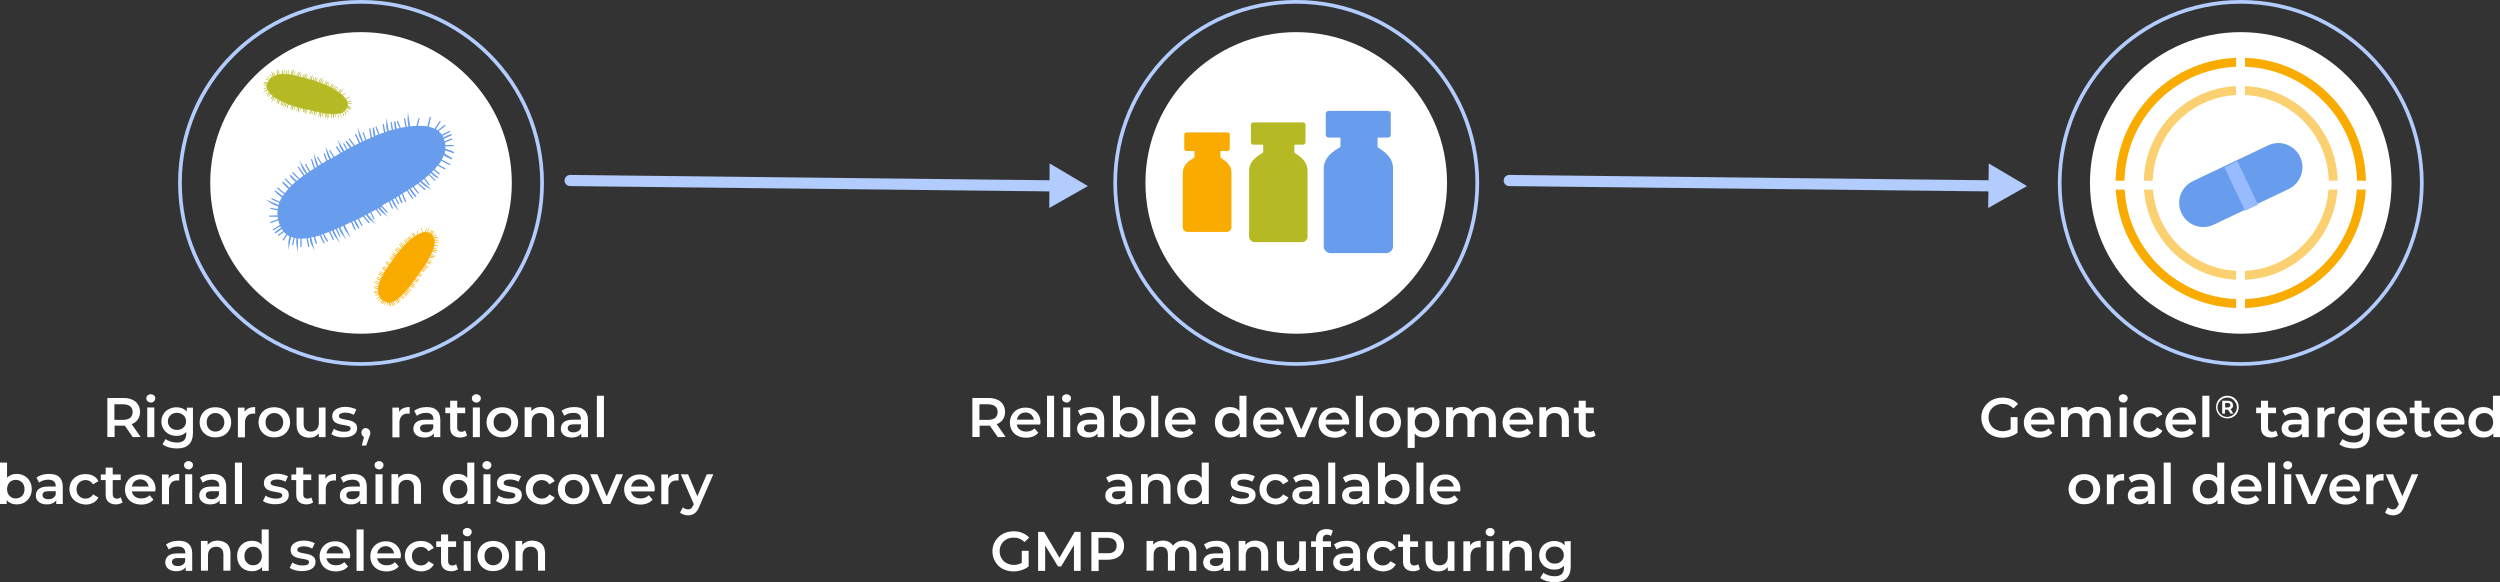 <?xml version="1.0" encoding="utf-8"?>
<!-- Generator: Adobe Illustrator 23.0.4, SVG Export Plug-In . SVG Version: 6.00 Build 0)  -->
<svg version="1.1" id="Layer_1" xmlns="http://www.w3.org/2000/svg" xmlns:xlink="http://www.w3.org/1999/xlink" x="0px" y="0px"
	 viewBox="0 0 1346.2 313.5" style="enable-background:new 0 0 1346.2 313.5;" xml:space="preserve">
<rect x="0" y="0" width="1346.2" height="313.5" fill="#333333" stroke="none"/>
<style type="text/css">
	.st0{enable-background:new    ;}
	.st1{fill:#FFFFFF;}
	.st2{fill:none;stroke:#B2CCFE;stroke-width:2;stroke-miterlimit:10;}
	.st3{fill:none;stroke:#F9AB00;stroke-width:4.8;stroke-miterlimit:10;}
	.st4{fill:none;stroke:#FBD070;stroke-width:4.8;stroke-miterlimit:10;}
	.st5{fill:#689CEC;stroke:#689CEC;stroke-width:0.638;stroke-linecap:round;stroke-miterlimit:10;}
	.st6{fill:#B5BA24;stroke:#B5BA24;stroke-width:0.285;stroke-linecap:round;stroke-miterlimit:10;}
	.st7{fill:#F9AB00;stroke:#F9AB00;stroke-width:0.285;stroke-linecap:round;stroke-miterlimit:10;}
	.st8{fill:#689CEC;}
	.st9{fill:#B5BA24;}
	.st10{fill:#F9AB00;}
	.st11{fill:none;stroke:#FFFFFF;stroke-width:4.8;stroke-miterlimit:10;}
	.st12{fill:#98BBFD;}
	.st13{fill:none;stroke:#B2CCFE;stroke-width:6;stroke-linecap:round;stroke-miterlimit:10;}
	.st14{fill:#B2CCFE;}
</style>
<g class="st0">
	<path class="st1" d="M71.5,235.4l-4.3-6.2c-0.2,0-0.5,0-0.8,0h-4.7v6.1h-3.9v-21h8.6c1.8,0,3.4,0.3,4.8,0.9
		c1.4,0.6,2.4,1.5,3.1,2.6s1.1,2.4,1.1,4s-0.4,2.9-1.2,4.1c-0.8,1.1-1.9,2-3.3,2.5l4.8,6.9L71.5,235.4L71.5,235.4z M70.1,218.8
		c-0.9-0.7-2.2-1.1-3.9-1.1h-4.6v8.4h4.6c1.7,0,3-0.4,3.9-1.1c0.9-0.7,1.3-1.8,1.3-3.1C71.4,220.5,71,219.5,70.1,218.8z"/>
	<path class="st1" d="M79.5,216.1c-0.5-0.4-0.7-1-0.7-1.6s0.2-1.2,0.7-1.6c0.5-0.4,1-0.6,1.7-0.6s1.2,0.2,1.7,0.6
		c0.5,0.4,0.7,0.9,0.7,1.5c0,0.7-0.2,1.2-0.7,1.7s-1,0.7-1.7,0.7C80.5,216.7,80,216.5,79.5,216.1z M79.3,219.4h3.8v16h-3.8V219.4z"
		/>
	<path class="st1" d="M103.9,219.4V233c0,5.6-2.9,8.5-8.6,8.5c-1.5,0-3-0.2-4.4-0.6c-1.4-0.4-2.5-1-3.4-1.7l1.7-2.8
		c0.7,0.6,1.6,1,2.7,1.4c1.1,0.3,2.2,0.5,3.3,0.5c1.8,0,3-0.4,3.9-1.2c0.8-0.8,1.2-2,1.2-3.7v-0.8c-0.6,0.7-1.4,1.2-2.3,1.6
		c-0.9,0.4-1.9,0.5-3,0.5c-1.5,0-2.9-0.3-4.1-1c-1.2-0.6-2.2-1.6-2.9-2.7c-0.7-1.2-1.1-2.5-1.1-4s0.4-2.9,1.1-4
		c0.7-1.2,1.7-2.1,2.9-2.7c1.2-0.6,2.6-1,4.1-1c1.2,0,2.2,0.2,3.2,0.6s1.7,1,2.4,1.7v-2.1h3.3V219.4z M98.8,230.2
		c0.9-0.8,1.4-2,1.4-3.3s-0.5-2.4-1.4-3.3c-0.9-0.8-2.1-1.3-3.5-1.3s-2.6,0.4-3.5,1.3c-0.9,0.8-1.4,1.9-1.4,3.3
		c0,1.4,0.5,2.5,1.4,3.3c0.9,0.9,2.1,1.3,3.5,1.3C96.8,231.5,97.9,231.1,98.8,230.2z"/>
	<path class="st1" d="M111.6,234.5c-1.3-0.7-2.3-1.7-3-2.9s-1.1-2.7-1.1-4.2s0.4-3,1.1-4.2s1.7-2.2,3-2.9s2.8-1,4.4-1
		c1.6,0,3.1,0.4,4.4,1c1.3,0.7,2.3,1.7,3,2.9s1.1,2.7,1.1,4.2s-0.4,3-1.1,4.2c-0.7,1.2-1.7,2.2-3,2.9s-2.8,1-4.4,1
		C114.4,235.6,112.9,235.2,111.6,234.5z M119.4,231c0.9-0.9,1.4-2.1,1.4-3.6s-0.5-2.7-1.4-3.6s-2-1.4-3.4-1.4
		c-1.4,0-2.5,0.5-3.4,1.4s-1.3,2.1-1.3,3.6s0.4,2.7,1.3,3.6c0.9,0.9,2,1.4,3.4,1.4C117.4,232.4,118.5,231.9,119.4,231z"/>
	<path class="st1" d="M137.4,219.2v3.6c-0.3-0.1-0.6-0.1-0.9-0.1c-1.5,0-2.6,0.4-3.4,1.3c-0.8,0.9-1.2,2.1-1.2,3.7v7.8h-3.8v-16h3.6
		v2.3C132.8,220,134.7,219.2,137.4,219.2z"/>
	<path class="st1" d="M143.3,234.5c-1.3-0.7-2.3-1.7-3-2.9s-1.1-2.7-1.1-4.2s0.4-3,1.1-4.2c0.7-1.2,1.7-2.2,3-2.9s2.8-1,4.4-1
		c1.6,0,3.1,0.4,4.4,1c1.3,0.7,2.3,1.7,3,2.9s1.1,2.7,1.1,4.2s-0.4,3-1.1,4.2c-0.7,1.2-1.7,2.2-3,2.9s-2.8,1-4.4,1
		C146.1,235.6,144.6,235.2,143.3,234.5z M151.1,231c0.9-0.9,1.4-2.1,1.4-3.6s-0.5-2.7-1.4-3.6s-2-1.4-3.4-1.4s-2.5,0.5-3.4,1.4
		s-1.3,2.1-1.3,3.6s0.4,2.7,1.3,3.6c0.9,0.9,2,1.4,3.4,1.4S150.2,231.9,151.1,231z"/>
	<path class="st1" d="M175.3,219.4v16h-3.6v-2c-0.6,0.7-1.4,1.3-2.2,1.7s-1.9,0.6-2.9,0.6c-2.1,0-3.8-0.6-5.1-1.8
		c-1.2-1.2-1.8-3-1.8-5.3v-9.1h3.8v8.6c0,1.4,0.3,2.5,1,3.2c0.6,0.7,1.6,1.1,2.8,1.1c1.3,0,2.4-0.4,3.2-1.2s1.2-2,1.2-3.6v-8.1
		L175.3,219.4L175.3,219.4z"/>
	<path class="st1" d="M181.4,235.1c-1.2-0.3-2.2-0.8-3-1.3l1.4-2.9c0.7,0.5,1.6,0.9,2.6,1.2s2,0.4,3,0.4c2.2,0,3.4-0.6,3.4-1.8
		c0-0.6-0.3-0.9-0.9-1.2c-0.6-0.2-1.5-0.4-2.7-0.6c-1.3-0.2-2.4-0.4-3.2-0.7s-1.6-0.7-2.2-1.4c-0.6-0.7-0.9-1.6-0.9-2.7
		c0-1.5,0.6-2.7,1.9-3.6c1.3-0.9,3-1.4,5.1-1.4c1.1,0,2.2,0.1,3.3,0.4c1.1,0.3,2,0.6,2.7,1l-1.4,2.9c-1.4-0.8-2.9-1.2-4.6-1.2
		c-1.1,0-1.9,0.2-2.5,0.5s-0.9,0.8-0.9,1.3c0,0.6,0.3,1,0.9,1.3c0.6,0.2,1.6,0.5,2.8,0.7c1.3,0.2,2.3,0.4,3.1,0.7s1.5,0.7,2.1,1.3
		s0.9,1.5,0.9,2.6c0,1.5-0.6,2.7-1.9,3.6c-1.3,0.9-3.1,1.3-5.3,1.3C183.9,235.6,182.6,235.4,181.4,235.1z"/>
	<path class="st1" d="M198.7,231.3c0.5,0.5,0.7,1.1,0.7,1.8c0,0.3,0,0.7-0.1,1c-0.1,0.4-0.3,0.9-0.6,1.6l-1.5,4.2h-2.4l1.2-4.6
		c-0.4-0.2-0.8-0.5-1-0.9s-0.4-0.8-0.4-1.4c0-0.7,0.2-1.3,0.7-1.8s1-0.7,1.7-0.7C197.6,230.6,198.2,230.8,198.7,231.3z"/>
	<path class="st1" d="M220.6,219.2v3.6c-0.3-0.1-0.6-0.1-0.9-0.1c-1.5,0-2.6,0.4-3.4,1.3c-0.8,0.9-1.2,2.1-1.2,3.7v7.8h-3.8v-16h3.6
		v2.3C216,220,217.9,219.2,220.6,219.2z"/>
	<path class="st1" d="M235.2,220.9c1.2,1.1,1.9,2.8,1.9,5.1v9.4h-3.5v-2c-0.5,0.7-1.1,1.2-2,1.6c-0.9,0.4-1.9,0.6-3.1,0.6
		s-2.2-0.2-3.1-0.6c-0.9-0.4-1.6-1-2.1-1.7s-0.7-1.6-0.7-2.5c0-1.4,0.5-2.6,1.6-3.5s2.8-1.3,5.1-1.3h4.1v-0.2c0-1.1-0.3-2-1-2.6
		s-1.7-0.9-3-0.9c-0.9,0-1.8,0.1-2.7,0.4c-0.9,0.3-1.6,0.7-2.2,1.2l-1.5-2.7c0.8-0.6,1.9-1.1,3-1.5c1.2-0.3,2.4-0.5,3.8-0.5
		C232.1,219.2,233.9,219.7,235.2,220.9z M231.8,232.2c0.7-0.4,1.2-1,1.5-1.8v-1.9h-3.9c-2.2,0-3.2,0.7-3.2,2.1
		c0,0.7,0.3,1.2,0.8,1.6c0.5,0.4,1.3,0.6,2.2,0.6C230.2,232.9,231,232.6,231.8,232.2z"/>
	<path class="st1" d="M251.5,234.5c-0.4,0.4-1,0.6-1.6,0.8s-1.3,0.3-2,0.3c-1.8,0-3.1-0.5-4.1-1.4s-1.4-2.3-1.4-4v-7.7h-2.6v-3h2.6
		v-3.7h3.8v3.7h4.3v3h-4.3v7.6c0,0.8,0.2,1.4,0.6,1.8c0.4,0.4,0.9,0.6,1.6,0.6c0.8,0,1.5-0.2,2.1-0.7L251.5,234.5z"/>
	<path class="st1" d="M254.8,216.1c-0.5-0.4-0.7-1-0.7-1.6s0.2-1.2,0.7-1.6c0.5-0.4,1-0.6,1.7-0.6s1.2,0.2,1.7,0.6
		c0.5,0.4,0.7,0.9,0.7,1.5c0,0.7-0.2,1.2-0.7,1.7s-1,0.7-1.7,0.7C255.8,216.7,255.2,216.5,254.8,216.1z M254.6,219.4h3.8v16h-3.8
		V219.4z"/>
	<path class="st1" d="M266.1,234.5c-1.3-0.7-2.3-1.7-3-2.9s-1.1-2.7-1.1-4.2s0.4-3,1.1-4.2s1.7-2.2,3-2.9s2.8-1,4.4-1s3.1,0.4,4.4,1
		c1.3,0.7,2.3,1.7,3,2.9s1.1,2.7,1.1,4.2s-0.4,3-1.1,4.2s-1.7,2.2-3,2.9s-2.8,1-4.4,1C268.8,235.6,267.4,235.2,266.1,234.5z
		 M273.9,231c0.9-0.9,1.4-2.1,1.4-3.6s-0.5-2.7-1.4-3.6s-2-1.4-3.4-1.4s-2.5,0.5-3.4,1.4s-1.3,2.1-1.3,3.6s0.4,2.7,1.3,3.6
		c0.9,0.9,2,1.4,3.4,1.4C271.8,232.4,273,231.9,273.9,231z"/>
	<path class="st1" d="M296.6,220.9c1.2,1.2,1.8,2.9,1.8,5.2v9.2h-3.8v-8.6c0-1.4-0.3-2.5-1-3.2s-1.6-1.1-2.8-1.1
		c-1.4,0-2.5,0.4-3.3,1.2s-1.2,2-1.2,3.6v8.1h-3.8v-16h3.6v2.1c0.6-0.7,1.4-1.3,2.3-1.7s2-0.6,3.2-0.6
		C293.7,219.2,295.3,219.8,296.6,220.9z"/>
	<path class="st1" d="M314.7,220.9c1.2,1.1,1.9,2.8,1.9,5.1v9.4H313v-2c-0.5,0.7-1.1,1.2-2,1.6c-0.9,0.4-1.9,0.6-3.1,0.6
		s-2.2-0.2-3.1-0.6c-0.9-0.4-1.6-1-2.1-1.7s-0.7-1.6-0.7-2.5c0-1.4,0.5-2.6,1.6-3.5s2.8-1.3,5.1-1.3h4.1v-0.2c0-1.1-0.3-2-1-2.6
		s-1.7-0.9-3-0.9c-0.9,0-1.8,0.1-2.7,0.4c-0.9,0.3-1.6,0.7-2.2,1.2l-1.5-2.7c0.8-0.6,1.9-1.1,3-1.5c1.2-0.3,2.4-0.5,3.8-0.5
		C311.6,219.2,313.4,219.7,314.7,220.9z M311.3,232.2c0.7-0.4,1.2-1,1.5-1.8v-1.9h-3.9c-2.2,0-3.2,0.7-3.2,2.1
		c0,0.7,0.3,1.2,0.8,1.6c0.5,0.4,1.3,0.6,2.2,0.6C309.7,232.9,310.5,232.6,311.3,232.2z"/>
	<path class="st1" d="M321.4,213.1h3.8v22.3h-3.8V213.1z"/>
</g>
<g class="st0">
	<path class="st1" d="M13.1,256.2c1.2,0.7,2.2,1.6,2.9,2.9c0.7,1.2,1.1,2.7,1.1,4.3s-0.4,3.1-1.1,4.3c-0.7,1.2-1.7,2.2-2.9,2.9
		c-1.2,0.7-2.6,1-4.2,1c-1.1,0-2.1-0.2-3-0.6c-0.9-0.4-1.7-0.9-2.3-1.7v2.1H0v-22.3h3.8v8.2c0.6-0.7,1.4-1.2,2.3-1.6
		c0.9-0.4,1.8-0.5,2.9-0.5C10.4,255.2,11.8,255.5,13.1,256.2z M11.9,267c0.9-0.9,1.3-2.1,1.3-3.6s-0.4-2.7-1.3-3.6
		c-0.9-0.9-2-1.4-3.4-1.4c-0.9,0-1.7,0.2-2.4,0.6c-0.7,0.4-1.3,1-1.7,1.8c-0.4,0.8-0.6,1.6-0.6,2.6s0.2,1.9,0.6,2.6
		c0.4,0.8,1,1.3,1.7,1.8c0.7,0.4,1.5,0.6,2.4,0.6C9.8,268.4,11,267.9,11.9,267z"/>
	<path class="st1" d="M31.9,256.9c1.2,1.1,1.9,2.8,1.9,5.1v9.4h-3.5v-2c-0.5,0.7-1.1,1.2-2,1.6c-0.9,0.4-1.9,0.6-3.1,0.6
		s-2.2-0.2-3.1-0.6c-0.9-0.4-1.6-1-2.1-1.7s-0.7-1.6-0.7-2.5c0-1.4,0.5-2.6,1.6-3.5c1.1-0.9,2.8-1.3,5.1-1.3h4v-0.2
		c0-1.1-0.3-2-1-2.6c-0.7-0.6-1.7-0.9-3-0.9c-0.9,0-1.8,0.1-2.7,0.4s-1.6,0.7-2.2,1.2l-1.5-2.7c0.8-0.6,1.9-1.1,3-1.5
		c1.2-0.3,2.4-0.5,3.8-0.5C28.9,255.2,30.7,255.7,31.9,256.9z M28.5,268.2c0.7-0.4,1.2-1,1.5-1.8v-1.9h-3.9c-2.2,0-3.2,0.7-3.2,2.1
		c0,0.7,0.3,1.2,0.8,1.6c0.5,0.4,1.3,0.6,2.2,0.6C26.9,268.9,27.8,268.6,28.5,268.2z"/>
	<path class="st1" d="M41.6,270.5c-1.3-0.7-2.4-1.7-3.1-2.9c-0.7-1.2-1.1-2.7-1.1-4.2s0.4-3,1.1-4.2c0.7-1.2,1.8-2.2,3.1-2.9
		c1.3-0.7,2.8-1,4.5-1c1.6,0,3,0.3,4.2,1c1.2,0.6,2.1,1.6,2.7,2.8l-2.9,1.7c-0.5-0.7-1-1.3-1.7-1.7s-1.4-0.6-2.3-0.6
		c-1.4,0-2.6,0.5-3.5,1.4c-0.9,0.9-1.4,2.1-1.4,3.6s0.5,2.7,1.4,3.6c0.9,0.9,2.1,1.4,3.5,1.4c0.8,0,1.6-0.2,2.3-0.6
		c0.7-0.4,1.3-0.9,1.7-1.7l2.9,1.7c-0.6,1.2-1.5,2.1-2.7,2.8c-1.2,0.6-2.6,1-4.1,1C44.4,271.6,42.9,271.2,41.6,270.5z"/>
	<path class="st1" d="M66,270.5c-0.4,0.4-1,0.6-1.6,0.8s-1.3,0.3-2,0.3c-1.8,0-3.1-0.5-4.1-1.4c-1-0.9-1.4-2.3-1.4-4v-7.7h-2.6v-3
		h2.6v-3.7h3.8v3.7H65v3h-4.3v7.6c0,0.8,0.2,1.4,0.6,1.8c0.4,0.4,0.9,0.6,1.6,0.6c0.8,0,1.5-0.2,2.1-0.7L66,270.5z"/>
	<path class="st1" d="M83.6,264.6H71c0.2,1.2,0.8,2.1,1.7,2.8c0.9,0.7,2.1,1,3.5,1c1.8,0,3.2-0.6,4.4-1.7l2,2.3
		c-0.7,0.9-1.6,1.5-2.7,2c-1.1,0.4-2.3,0.7-3.7,0.7c-1.8,0-3.3-0.3-4.7-1s-2.4-1.7-3.1-2.9c-0.7-1.2-1.1-2.7-1.1-4.2
		c0-1.6,0.4-3,1.1-4.2s1.7-2.2,3-2.9c1.3-0.7,2.7-1,4.3-1c1.6,0,3,0.3,4.2,1c1.2,0.7,2.2,1.7,2.9,2.9c0.7,1.2,1,2.7,1,4.3
		C83.6,263.7,83.6,264.1,83.6,264.6z M72.5,259.2c-0.8,0.7-1.3,1.7-1.5,2.8h9c-0.2-1.2-0.7-2.1-1.5-2.8c-0.8-0.7-1.8-1.1-3.1-1.1
		C74.3,258.2,73.3,258.5,72.5,259.2z"/>
	<path class="st1" d="M96.5,255.2v3.6c-0.3-0.1-0.6-0.1-0.9-0.1c-1.5,0-2.6,0.4-3.4,1.3c-0.8,0.9-1.2,2.1-1.2,3.7v7.8h-3.8v-16h3.6
		v2.3C91.9,256,93.8,255.2,96.5,255.2z"/>
	<path class="st1" d="M99.8,252.1c-0.5-0.4-0.7-1-0.7-1.6s0.2-1.2,0.7-1.6c0.5-0.4,1-0.6,1.7-0.6s1.2,0.2,1.7,0.6
		c0.5,0.4,0.7,0.9,0.7,1.5c0,0.7-0.2,1.2-0.7,1.7c-0.5,0.5-1,0.7-1.7,0.7C100.9,252.7,100.3,252.5,99.8,252.1z M99.7,255.4h3.8v16
		h-3.8V255.4z"/>
	<path class="st1" d="M119.9,256.9c1.2,1.1,1.9,2.8,1.9,5.1v9.4h-3.5v-2c-0.5,0.7-1.1,1.2-2,1.6c-0.9,0.4-1.9,0.6-3.1,0.6
		s-2.2-0.2-3.1-0.6c-0.9-0.4-1.6-1-2.1-1.7s-0.7-1.6-0.7-2.5c0-1.4,0.5-2.6,1.6-3.5c1.1-0.9,2.8-1.3,5.1-1.3h4.1v-0.2
		c0-1.1-0.3-2-1-2.6c-0.7-0.6-1.7-0.9-3-0.9c-0.9,0-1.8,0.1-2.7,0.4c-0.9,0.3-1.6,0.7-2.2,1.2l-1.5-2.7c0.8-0.6,1.9-1.1,3-1.5
		c1.2-0.3,2.4-0.5,3.8-0.5C116.8,255.2,118.6,255.7,119.9,256.9z M116.4,268.2c0.7-0.4,1.2-1,1.5-1.8v-1.9H114
		c-2.2,0-3.2,0.7-3.2,2.1c0,0.7,0.3,1.2,0.8,1.6c0.5,0.4,1.3,0.6,2.2,0.6C114.9,268.9,115.7,268.6,116.4,268.2z"/>
	<path class="st1" d="M126.5,249.1h3.8v22.3h-3.8V249.1z"/>
	<path class="st1" d="M144.6,271.1c-1.2-0.3-2.2-0.8-3-1.3l1.4-2.9c0.7,0.5,1.6,0.9,2.6,1.2c1,0.3,2,0.4,3,0.4
		c2.2,0,3.4-0.6,3.4-1.8c0-0.6-0.3-0.9-0.9-1.2c-0.6-0.2-1.5-0.4-2.7-0.6c-1.3-0.2-2.4-0.4-3.2-0.7s-1.6-0.7-2.2-1.4
		c-0.6-0.7-0.9-1.6-0.9-2.7c0-1.5,0.6-2.7,1.9-3.6c1.3-0.9,3-1.4,5.1-1.4c1.1,0,2.2,0.1,3.3,0.4s2,0.6,2.7,1l-1.4,2.9
		c-1.4-0.8-2.9-1.2-4.6-1.2c-1.1,0-1.9,0.2-2.5,0.5s-0.9,0.8-0.9,1.3c0,0.6,0.3,1,0.9,1.3c0.6,0.2,1.6,0.5,2.8,0.7
		c1.3,0.2,2.3,0.4,3.1,0.7s1.5,0.7,2.1,1.3c0.6,0.6,0.9,1.5,0.9,2.6c0,1.5-0.6,2.7-1.9,3.6c-1.3,0.9-3.1,1.3-5.3,1.3
		C147.1,271.6,145.9,271.4,144.6,271.1z"/>
	<path class="st1" d="M168.6,270.5c-0.4,0.4-1,0.6-1.6,0.8s-1.3,0.3-2,0.3c-1.8,0-3.1-0.5-4.1-1.4c-1-0.9-1.4-2.3-1.4-4v-7.7h-2.6
		v-3h2.6v-3.7h3.8v3.7h4.3v3h-4.3v7.6c0,0.8,0.2,1.4,0.6,1.8c0.4,0.4,0.9,0.6,1.6,0.6c0.8,0,1.5-0.2,2.1-0.7L168.6,270.5z"/>
	<path class="st1" d="M180.9,255.2v3.6c-0.3-0.1-0.6-0.1-0.9-0.1c-1.5,0-2.6,0.4-3.4,1.3c-0.8,0.9-1.2,2.1-1.2,3.7v7.8h-3.8v-16h3.6
		v2.3C176.3,256,178.2,255.2,180.9,255.2z"/>
	<path class="st1" d="M195.6,256.9c1.2,1.1,1.9,2.8,1.9,5.1v9.4H194v-2c-0.5,0.7-1.1,1.2-2,1.6c-0.9,0.4-1.9,0.6-3.1,0.6
		s-2.2-0.2-3.1-0.6c-0.9-0.4-1.6-1-2.1-1.7s-0.7-1.6-0.7-2.5c0-1.4,0.5-2.6,1.6-3.5c1.1-0.9,2.8-1.3,5.1-1.3h4.1v-0.2
		c0-1.1-0.3-2-1-2.6c-0.7-0.6-1.7-0.9-3-0.9c-0.9,0-1.8,0.1-2.7,0.4s-1.6,0.7-2.2,1.2l-1.5-2.7c0.8-0.6,1.9-1.1,3-1.5
		c1.2-0.3,2.4-0.5,3.8-0.5C192.5,255.2,194.3,255.7,195.6,256.9z M192.1,268.2c0.7-0.4,1.2-1,1.5-1.8v-1.9h-3.9
		c-2.2,0-3.2,0.7-3.2,2.1c0,0.7,0.3,1.2,0.8,1.6c0.5,0.4,1.3,0.6,2.2,0.6C190.6,268.9,191.4,268.6,192.1,268.2z"/>
	<path class="st1" d="M202.4,252.1c-0.5-0.4-0.7-1-0.7-1.6s0.2-1.2,0.7-1.6c0.5-0.4,1-0.6,1.7-0.6s1.2,0.2,1.7,0.6
		c0.5,0.4,0.7,0.9,0.7,1.5c0,0.7-0.2,1.2-0.7,1.7c-0.5,0.5-1,0.7-1.7,0.7C203.4,252.7,202.9,252.5,202.4,252.1z M202.2,255.4h3.8v16
		h-3.8V255.4z"/>
	<path class="st1" d="M224.9,256.9c1.2,1.2,1.8,2.9,1.8,5.2v9.2h-3.8v-8.6c0-1.4-0.3-2.5-1-3.2s-1.6-1.1-2.8-1.1
		c-1.4,0-2.5,0.4-3.3,1.2s-1.2,2-1.2,3.6v8.1h-3.8v-16h3.6v2.1c0.6-0.7,1.4-1.3,2.3-1.7c0.9-0.4,2-0.6,3.2-0.6
		C222,255.2,223.6,255.8,224.9,256.9z"/>
	<path class="st1" d="M255.4,249.1v22.3h-3.6v-2.1c-0.6,0.8-1.4,1.3-2.3,1.7c-0.9,0.4-1.9,0.6-3,0.6c-1.5,0-2.9-0.3-4.2-1
		s-2.2-1.6-2.9-2.9c-0.7-1.2-1-2.7-1-4.3s0.3-3,1-4.3c0.7-1.2,1.7-2.2,2.9-2.9c1.2-0.7,2.6-1,4.2-1c1.1,0,2,0.2,2.9,0.5
		c0.9,0.4,1.6,0.9,2.2,1.6v-8.2L255.4,249.1L255.4,249.1z M249.4,267.8c0.7-0.4,1.3-1,1.7-1.8c0.4-0.8,0.6-1.6,0.6-2.6
		s-0.2-1.9-0.6-2.6c-0.4-0.8-1-1.3-1.7-1.8c-0.7-0.4-1.5-0.6-2.4-0.6s-1.7,0.2-2.4,0.6c-0.7,0.4-1.3,1-1.7,1.8
		c-0.4,0.8-0.6,1.6-0.6,2.6s0.2,1.9,0.6,2.6c0.4,0.8,1,1.3,1.7,1.8c0.7,0.4,1.5,0.6,2.4,0.6S248.7,268.2,249.4,267.8z"/>
	<path class="st1" d="M260.5,252.1c-0.5-0.4-0.7-1-0.7-1.6s0.2-1.2,0.7-1.6c0.5-0.4,1-0.6,1.7-0.6s1.2,0.2,1.7,0.6
		c0.5,0.4,0.7,0.9,0.7,1.5c0,0.7-0.2,1.2-0.7,1.7c-0.5,0.5-1,0.7-1.7,0.7C261.5,252.7,261,252.5,260.5,252.1z M260.3,255.4h3.8v16
		h-3.8V255.4z"/>
	<path class="st1" d="M270.1,271.1c-1.2-0.3-2.2-0.8-3-1.3l1.4-2.9c0.7,0.5,1.6,0.9,2.6,1.2c1,0.3,2,0.4,3,0.4
		c2.2,0,3.4-0.6,3.4-1.8c0-0.6-0.3-0.9-0.9-1.2c-0.6-0.2-1.5-0.4-2.7-0.6c-1.3-0.2-2.4-0.4-3.2-0.7c-0.8-0.3-1.6-0.7-2.2-1.4
		s-0.9-1.6-0.9-2.7c0-1.5,0.6-2.7,1.9-3.6c1.3-0.9,3-1.4,5.1-1.4c1.1,0,2.2,0.1,3.3,0.4c1.1,0.3,2,0.6,2.7,1l-1.4,2.9
		c-1.4-0.8-2.9-1.2-4.6-1.2c-1.1,0-1.9,0.2-2.5,0.5s-0.9,0.8-0.9,1.3c0,0.6,0.3,1,0.9,1.3c0.6,0.2,1.6,0.5,2.8,0.7
		c1.3,0.2,2.3,0.4,3.1,0.7c0.8,0.3,1.5,0.7,2.1,1.3c0.6,0.6,0.9,1.5,0.9,2.6c0,1.5-0.6,2.7-1.9,3.6c-1.3,0.9-3.1,1.3-5.3,1.3
		C272.7,271.6,271.4,271.4,270.1,271.1z"/>
	<path class="st1" d="M287.3,270.5c-1.3-0.7-2.4-1.7-3.1-2.9s-1.1-2.7-1.1-4.2s0.4-3,1.1-4.2s1.8-2.2,3.1-2.9c1.3-0.7,2.8-1,4.5-1
		c1.6,0,3,0.3,4.2,1c1.2,0.6,2.1,1.6,2.7,2.8l-2.9,1.7c-0.5-0.7-1-1.3-1.7-1.7s-1.4-0.6-2.3-0.6c-1.4,0-2.6,0.5-3.5,1.4
		c-0.9,0.9-1.4,2.1-1.4,3.6s0.5,2.7,1.4,3.6c0.9,0.9,2.1,1.4,3.5,1.4c0.8,0,1.6-0.2,2.3-0.6c0.7-0.4,1.3-0.9,1.7-1.7l2.9,1.7
		c-0.6,1.2-1.5,2.1-2.7,2.8c-1.2,0.6-2.6,1-4.1,1C290.1,271.6,288.7,271.2,287.3,270.5z"/>
	<path class="st1" d="M304.5,270.5c-1.3-0.7-2.3-1.7-3-2.9c-0.7-1.2-1.1-2.7-1.1-4.2s0.4-3,1.1-4.2s1.7-2.2,3-2.9
		c1.3-0.7,2.8-1,4.4-1s3.1,0.4,4.4,1c1.3,0.7,2.3,1.7,3,2.9c0.7,1.2,1.1,2.7,1.1,4.2s-0.4,3-1.1,4.2s-1.7,2.2-3,2.9s-2.8,1-4.4,1
		C307.2,271.6,305.8,271.2,304.5,270.5z M312.3,267c0.9-0.9,1.4-2.1,1.4-3.6s-0.5-2.7-1.4-3.6c-0.9-0.9-2-1.4-3.4-1.4
		s-2.5,0.5-3.4,1.4c-0.9,0.9-1.3,2.1-1.3,3.6s0.4,2.7,1.3,3.6c0.9,0.9,2,1.4,3.4,1.4C310.2,268.4,311.4,267.9,312.3,267z"/>
	<path class="st1" d="M335.5,255.4l-6.9,16h-3.9l-6.9-16h3.9l5,11.9l5.1-11.9H335.5z"/>
	<path class="st1" d="M352.4,264.6h-12.6c0.2,1.2,0.8,2.1,1.7,2.8c0.9,0.7,2.1,1,3.5,1c1.8,0,3.2-0.6,4.4-1.7l2,2.3
		c-0.7,0.9-1.6,1.5-2.7,2c-1.1,0.4-2.3,0.7-3.7,0.7c-1.8,0-3.3-0.3-4.7-1s-2.4-1.7-3.1-2.9c-0.7-1.2-1.1-2.7-1.1-4.2
		c0-1.6,0.4-3,1.1-4.2s1.7-2.2,3-2.9c1.3-0.7,2.7-1,4.3-1c1.6,0,3,0.3,4.2,1c1.2,0.7,2.2,1.7,2.9,2.9c0.7,1.2,1,2.7,1,4.3
		C352.5,263.7,352.5,264.1,352.4,264.6z M341.4,259.2c-0.8,0.7-1.3,1.7-1.5,2.8h9.1c-0.2-1.2-0.7-2.1-1.5-2.8
		c-0.8-0.7-1.8-1.1-3.1-1.1C343.2,258.2,342.2,258.5,341.4,259.2z"/>
	<path class="st1" d="M365.4,255.2v3.6c-0.3-0.1-0.6-0.1-0.9-0.1c-1.5,0-2.6,0.4-3.4,1.3c-0.8,0.9-1.2,2.1-1.2,3.7v7.8h-3.8v-16h3.6
		v2.3C360.7,256,362.6,255.2,365.4,255.2z"/>
	<path class="st1" d="M384.1,255.4l-7.5,17.3c-0.7,1.7-1.6,3-2.5,3.7c-1,0.7-2.2,1.1-3.6,1.1c-0.8,0-1.6-0.1-2.4-0.4
		s-1.4-0.6-1.9-1.1l1.5-2.8c0.4,0.3,0.8,0.6,1.3,0.8c0.5,0.2,1,0.3,1.5,0.3c0.7,0,1.2-0.2,1.6-0.5s0.8-0.9,1.2-1.7l0.3-0.6l-7-16.1
		h3.9l5,11.8l5.1-11.8L384.1,255.4L384.1,255.4z"/>
</g>
<g class="st0">
	<path class="st1" d="M101.6,292.9c1.2,1.1,1.9,2.8,1.9,5.1v9.4H100v-2c-0.5,0.7-1.1,1.2-2,1.6c-0.9,0.4-1.9,0.6-3.1,0.6
		s-2.2-0.2-3.1-0.6c-0.9-0.4-1.6-1-2.1-1.7s-0.7-1.6-0.7-2.5c0-1.4,0.5-2.6,1.6-3.5c1.1-0.9,2.8-1.3,5.1-1.3h4.1v-0.2
		c0-1.1-0.3-2-1-2.6c-0.7-0.6-1.7-0.9-3-0.9c-0.9,0-1.8,0.1-2.7,0.4c-0.9,0.3-1.6,0.7-2.2,1.2l-1.5-2.7c0.8-0.6,1.9-1.1,3-1.5
		c1.2-0.3,2.4-0.5,3.8-0.5C98.6,291.2,100.4,291.7,101.6,292.9z M98.2,304.2c0.7-0.4,1.2-1,1.5-1.8v-1.9h-3.9
		c-2.2,0-3.2,0.7-3.2,2.1c0,0.7,0.3,1.2,0.8,1.6c0.5,0.4,1.3,0.6,2.2,0.6C96.7,304.9,97.5,304.6,98.2,304.2z"/>
	<path class="st1" d="M122.3,292.9c1.2,1.2,1.8,2.9,1.8,5.2v9.2h-3.8v-8.6c0-1.4-0.3-2.5-1-3.2s-1.6-1.1-2.8-1.1
		c-1.4,0-2.5,0.4-3.3,1.2s-1.2,2-1.2,3.6v8.1h-3.8v-16h3.6v2.1c0.6-0.7,1.4-1.3,2.3-1.7s2-0.6,3.2-0.6
		C119.4,291.2,121,291.8,122.3,292.9z"/>
	<path class="st1" d="M144.7,285.1v22.3h-3.6v-2.1c-0.6,0.8-1.4,1.3-2.3,1.7c-0.9,0.4-1.9,0.6-3,0.6c-1.5,0-2.9-0.3-4.2-1
		s-2.2-1.6-2.9-2.9c-0.7-1.2-1-2.7-1-4.3s0.3-3,1-4.3c0.7-1.2,1.7-2.2,2.9-2.9c1.2-0.7,2.6-1,4.2-1c1.1,0,2,0.2,2.9,0.5
		c0.9,0.4,1.6,0.9,2.2,1.6v-8.2L144.7,285.1L144.7,285.1z M138.7,303.8c0.7-0.4,1.3-1,1.7-1.8s0.6-1.6,0.6-2.6s-0.2-1.9-0.6-2.6
		c-0.4-0.8-1-1.3-1.7-1.8c-0.7-0.4-1.5-0.6-2.4-0.6s-1.7,0.2-2.4,0.6c-0.7,0.4-1.3,1-1.7,1.8s-0.6,1.6-0.6,2.6s0.2,1.9,0.6,2.6
		c0.4,0.8,1,1.3,1.7,1.8c0.7,0.4,1.5,0.6,2.4,0.6S138,304.2,138.7,303.8z"/>
	<path class="st1" d="M159,307.1c-1.2-0.3-2.2-0.8-3-1.3l1.4-2.9c0.7,0.5,1.6,0.9,2.6,1.2c1,0.3,2,0.4,3,0.4c2.2,0,3.4-0.6,3.4-1.8
		c0-0.6-0.3-0.9-0.9-1.2c-0.6-0.2-1.5-0.4-2.7-0.6c-1.3-0.2-2.4-0.4-3.2-0.7s-1.6-0.7-2.2-1.4c-0.6-0.7-0.9-1.6-0.9-2.7
		c0-1.5,0.6-2.7,1.9-3.6c1.3-0.9,3-1.4,5.1-1.4c1.1,0,2.2,0.1,3.3,0.4s2,0.6,2.7,1l-1.4,2.9c-1.4-0.8-2.9-1.2-4.6-1.2
		c-1.1,0-1.9,0.2-2.5,0.5s-0.9,0.8-0.9,1.3c0,0.6,0.3,1,0.9,1.3c0.6,0.2,1.6,0.5,2.8,0.7c1.3,0.2,2.3,0.4,3.1,0.7s1.5,0.7,2.1,1.3
		c0.6,0.6,0.9,1.5,0.9,2.6c0,1.5-0.6,2.7-1.9,3.6c-1.3,0.9-3.1,1.3-5.3,1.3C161.6,307.6,160.3,307.4,159,307.1z"/>
	<path class="st1" d="M188.4,300.6h-12.6c0.2,1.2,0.8,2.1,1.7,2.8c0.9,0.7,2.1,1,3.5,1c1.8,0,3.2-0.6,4.4-1.7l2,2.3
		c-0.7,0.9-1.6,1.5-2.7,2c-1.1,0.4-2.3,0.7-3.7,0.7c-1.8,0-3.3-0.3-4.7-1s-2.4-1.7-3.1-2.9c-0.7-1.2-1.1-2.7-1.1-4.2
		c0-1.6,0.4-3,1.1-4.2c0.7-1.2,1.7-2.2,3-2.9s2.7-1,4.3-1s3,0.3,4.2,1s2.2,1.7,2.9,2.9c0.7,1.2,1,2.7,1,4.3
		C188.4,299.7,188.4,300.1,188.4,300.6z M177.3,295.2c-0.8,0.7-1.3,1.7-1.5,2.8h9.1c-0.2-1.2-0.7-2.1-1.5-2.8
		c-0.8-0.7-1.8-1.1-3.1-1.1C179.1,294.2,178.1,294.5,177.3,295.2z"/>
	<path class="st1" d="M192,285.1h3.8v22.3H192V285.1z"/>
	<path class="st1" d="M215.7,300.6h-12.6c0.2,1.2,0.8,2.1,1.7,2.8c0.9,0.7,2.1,1,3.5,1c1.8,0,3.2-0.6,4.4-1.7l2,2.3
		c-0.7,0.9-1.6,1.5-2.7,2c-1.1,0.4-2.3,0.7-3.7,0.7c-1.8,0-3.3-0.3-4.7-1s-2.4-1.7-3.1-2.9c-0.7-1.2-1.1-2.7-1.1-4.2
		c0-1.6,0.4-3,1.1-4.2c0.7-1.2,1.7-2.2,3-2.9s2.7-1,4.3-1s3,0.3,4.2,1s2.2,1.7,2.9,2.9c0.7,1.2,1,2.7,1,4.3
		C215.7,299.7,215.7,300.1,215.7,300.6z M204.6,295.2c-0.8,0.7-1.3,1.7-1.5,2.8h9.1c-0.2-1.2-0.7-2.1-1.5-2.8
		c-0.8-0.7-1.8-1.1-3.1-1.1C206.4,294.2,205.4,294.5,204.6,295.2z"/>
	<path class="st1" d="M222.2,306.5c-1.3-0.7-2.4-1.7-3.1-2.9c-0.7-1.2-1.1-2.7-1.1-4.2s0.4-3,1.1-4.2c0.7-1.2,1.8-2.2,3.1-2.9
		c1.3-0.7,2.8-1,4.5-1c1.6,0,3,0.3,4.2,1c1.2,0.6,2.1,1.6,2.7,2.8l-2.9,1.7c-0.5-0.7-1-1.3-1.7-1.7s-1.4-0.6-2.3-0.6
		c-1.4,0-2.6,0.5-3.5,1.4c-0.9,0.9-1.4,2.1-1.4,3.6s0.5,2.7,1.4,3.6c0.9,0.9,2.1,1.4,3.5,1.4c0.8,0,1.6-0.2,2.3-0.6
		c0.7-0.4,1.3-0.9,1.7-1.7l2.9,1.7c-0.6,1.2-1.5,2.1-2.7,2.8c-1.2,0.6-2.6,1-4.1,1C225,307.6,223.5,307.2,222.2,306.5z"/>
	<path class="st1" d="M246.6,306.5c-0.4,0.4-1,0.6-1.6,0.8s-1.3,0.3-2,0.3c-1.8,0-3.1-0.5-4.1-1.4c-1-0.9-1.4-2.3-1.4-4v-7.7h-2.6
		v-3h2.6v-3.7h3.8v3.7h4.3v3h-4.3v7.6c0,0.8,0.2,1.4,0.6,1.8c0.4,0.4,0.9,0.6,1.6,0.6c0.8,0,1.5-0.2,2.1-0.7L246.6,306.5z"/>
	<path class="st1" d="M249.9,288.1c-0.5-0.4-0.7-1-0.7-1.6c0-0.6,0.2-1.2,0.7-1.6c0.5-0.4,1-0.6,1.7-0.6s1.2,0.2,1.7,0.6
		c0.5,0.4,0.7,0.9,0.7,1.5c0,0.7-0.2,1.2-0.7,1.7s-1,0.7-1.7,0.7C250.9,288.7,250.3,288.5,249.9,288.1z M249.7,291.4h3.8v16h-3.8
		V291.4z"/>
	<path class="st1" d="M261.2,306.5c-1.3-0.7-2.3-1.7-3-2.9c-0.7-1.2-1.1-2.7-1.1-4.2s0.4-3,1.1-4.2s1.7-2.2,3-2.9
		c1.3-0.7,2.8-1,4.4-1s3.1,0.4,4.4,1c1.3,0.7,2.3,1.7,3,2.9c0.7,1.2,1.1,2.7,1.1,4.2s-0.4,3-1.1,4.2s-1.7,2.2-3,2.9s-2.8,1-4.4,1
		C263.9,307.6,262.5,307.2,261.2,306.5z M269,303c0.9-0.9,1.4-2.1,1.4-3.6s-0.5-2.7-1.4-3.6c-0.9-0.9-2-1.4-3.4-1.4
		s-2.5,0.5-3.4,1.4c-0.9,0.9-1.3,2.1-1.3,3.6s0.4,2.7,1.3,3.6c0.9,0.9,2,1.4,3.4,1.4C266.9,304.4,268.1,303.9,269,303z"/>
	<path class="st1" d="M291.7,292.9c1.2,1.2,1.8,2.9,1.8,5.2v9.2h-3.8v-8.6c0-1.4-0.3-2.5-1-3.2s-1.6-1.1-2.8-1.1
		c-1.4,0-2.5,0.4-3.3,1.2s-1.2,2-1.2,3.6v8.1h-3.8v-16h3.6v2.1c0.6-0.7,1.4-1.3,2.3-1.7s2-0.6,3.2-0.6
		C288.8,291.2,290.4,291.8,291.7,292.9z"/>
</g>
<g class="st0">
	<path class="st1" d="M537.3,235.4l-4.3-6.2c-0.2,0-0.5,0-0.8,0h-4.7v6.1h-3.9v-21h8.6c1.8,0,3.4,0.3,4.8,0.9
		c1.4,0.6,2.4,1.5,3.1,2.6c0.7,1.1,1.1,2.4,1.1,4s-0.4,2.9-1.2,4.1c-0.8,1.1-1.9,2-3.3,2.5l4.8,6.9L537.3,235.4L537.3,235.4z
		 M535.9,218.8c-0.9-0.7-2.2-1.1-3.9-1.1h-4.6v8.4h4.6c1.7,0,3-0.4,3.9-1.1c0.9-0.7,1.3-1.8,1.3-3.1
		C537.2,220.5,536.8,219.5,535.9,218.8z"/>
	<path class="st1" d="M560.1,228.6h-12.6c0.2,1.2,0.8,2.1,1.7,2.8s2.1,1,3.5,1c1.8,0,3.2-0.6,4.4-1.7l2,2.3c-0.7,0.9-1.6,1.5-2.7,2
		c-1.1,0.4-2.3,0.7-3.7,0.7c-1.8,0-3.3-0.3-4.7-1s-2.4-1.7-3.1-2.9s-1.1-2.7-1.1-4.2c0-1.6,0.4-3,1.1-4.2c0.7-1.2,1.7-2.2,3-2.9
		s2.7-1,4.3-1s3,0.3,4.2,1s2.2,1.7,2.9,2.9s1,2.7,1,4.3C560.2,227.7,560.2,228.1,560.1,228.6z M549.1,223.2
		c-0.8,0.7-1.3,1.7-1.5,2.8h9.1c-0.2-1.2-0.7-2.1-1.5-2.8s-1.8-1.1-3.1-1.1C550.9,222.2,549.9,222.5,549.1,223.2z"/>
	<path class="st1" d="M563.8,213.1h3.8v22.3h-3.8V213.1z"/>
	<path class="st1" d="M572.6,216.1c-0.5-0.4-0.7-1-0.7-1.6s0.2-1.2,0.7-1.6c0.5-0.4,1-0.6,1.7-0.6s1.2,0.2,1.7,0.6
		c0.5,0.4,0.7,0.9,0.7,1.5c0,0.7-0.2,1.2-0.7,1.7s-1,0.7-1.7,0.7C573.7,216.7,573.1,216.5,572.6,216.1z M572.5,219.4h3.8v16h-3.8
		V219.4z"/>
	<path class="st1" d="M592.7,220.9c1.2,1.1,1.9,2.8,1.9,5.1v9.4H591v-2c-0.5,0.7-1.1,1.2-2,1.6c-0.9,0.4-1.9,0.6-3.1,0.6
		s-2.2-0.2-3.1-0.6c-0.9-0.4-1.6-1-2.1-1.7s-0.7-1.6-0.7-2.5c0-1.4,0.5-2.6,1.6-3.5s2.8-1.3,5.1-1.3h4.1v-0.2c0-1.1-0.3-2-1-2.6
		s-1.7-0.9-3-0.9c-0.9,0-1.8,0.1-2.7,0.4c-0.9,0.3-1.6,0.7-2.2,1.2l-1.5-2.7c0.8-0.6,1.9-1.1,3-1.5c1.2-0.3,2.4-0.5,3.8-0.5
		C589.6,219.2,591.4,219.7,592.7,220.9z M589.3,232.2c0.7-0.4,1.2-1,1.5-1.8v-1.9h-3.9c-2.2,0-3.2,0.7-3.2,2.1
		c0,0.7,0.3,1.2,0.8,1.6c0.5,0.4,1.3,0.6,2.2,0.6C587.7,232.9,588.5,232.6,589.3,232.2z"/>
	<path class="st1" d="M612.4,220.2c1.2,0.7,2.2,1.6,2.9,2.9c0.7,1.2,1.1,2.7,1.1,4.3s-0.4,3.1-1.1,4.3c-0.7,1.2-1.7,2.2-2.9,2.9
		s-2.6,1-4.2,1c-1.1,0-2.1-0.2-3-0.6c-0.9-0.4-1.7-0.9-2.3-1.7v2.1h-3.6v-22.3h3.8v8.2c0.6-0.7,1.4-1.2,2.3-1.6
		c0.9-0.4,1.8-0.5,2.9-0.5C609.8,219.2,611.2,219.5,612.4,220.2z M611.2,231c0.9-0.9,1.3-2.1,1.3-3.6s-0.4-2.7-1.3-3.6
		c-0.9-0.9-2-1.4-3.4-1.4c-0.9,0-1.7,0.2-2.4,0.6c-0.7,0.4-1.3,1-1.7,1.8s-0.6,1.6-0.6,2.6s0.2,1.9,0.6,2.6c0.4,0.8,1,1.3,1.7,1.8
		c0.7,0.4,1.5,0.6,2.4,0.6C609.2,232.4,610.3,231.9,611.2,231z"/>
	<path class="st1" d="M619.9,213.1h3.8v22.3h-3.8V213.1z"/>
	<path class="st1" d="M643.6,228.6H631c0.2,1.2,0.8,2.1,1.7,2.8s2.1,1,3.5,1c1.8,0,3.2-0.6,4.4-1.7l2,2.3c-0.7,0.9-1.6,1.5-2.7,2
		c-1.1,0.4-2.3,0.7-3.7,0.7c-1.8,0-3.3-0.3-4.7-1s-2.4-1.7-3.1-2.9s-1.1-2.7-1.1-4.2c0-1.6,0.4-3,1.1-4.2c0.7-1.2,1.7-2.2,3-2.9
		s2.7-1,4.3-1s3,0.3,4.2,1s2.2,1.7,2.9,2.9s1,2.7,1,4.3C643.7,227.7,643.6,228.1,643.6,228.6z M632.5,223.2
		c-0.8,0.7-1.3,1.7-1.5,2.8h9.1c-0.2-1.2-0.7-2.1-1.5-2.8s-1.8-1.1-3.1-1.1C634.4,222.2,633.3,222.5,632.5,223.2z"/>
	<path class="st1" d="M671.2,213.1v22.3h-3.6v-2.1c-0.6,0.8-1.4,1.3-2.3,1.7c-0.9,0.4-1.9,0.6-3,0.6c-1.5,0-2.9-0.3-4.2-1
		s-2.2-1.6-2.9-2.9c-0.7-1.2-1-2.7-1-4.3s0.3-3,1-4.3c0.7-1.2,1.7-2.2,2.9-2.9s2.6-1,4.2-1c1.1,0,2,0.2,2.9,0.5
		c0.9,0.4,1.6,0.9,2.2,1.6v-8.2L671.2,213.1L671.2,213.1z M665.2,231.8c0.7-0.4,1.3-1,1.7-1.8s0.6-1.6,0.6-2.6s-0.2-1.9-0.6-2.6
		c-0.4-0.8-1-1.3-1.7-1.8c-0.7-0.4-1.5-0.6-2.4-0.6s-1.7,0.2-2.4,0.6c-0.7,0.4-1.3,1-1.7,1.8s-0.6,1.6-0.6,2.6s0.2,1.9,0.6,2.6
		c0.4,0.8,1,1.3,1.7,1.8c0.7,0.4,1.5,0.6,2.4,0.6S664.5,232.2,665.2,231.8z"/>
	<path class="st1" d="M691.1,228.6h-12.6c0.2,1.2,0.8,2.1,1.7,2.8s2.1,1,3.5,1c1.8,0,3.2-0.6,4.4-1.7l2,2.3c-0.7,0.9-1.6,1.5-2.7,2
		c-1.1,0.4-2.3,0.7-3.7,0.7c-1.8,0-3.3-0.3-4.7-1c-1.3-0.7-2.4-1.7-3.1-2.9s-1.1-2.7-1.1-4.2c0-1.6,0.4-3,1.1-4.2
		c0.7-1.2,1.7-2.2,3-2.9s2.7-1,4.3-1s3,0.3,4.2,1s2.2,1.7,2.9,2.9s1,2.7,1,4.3C691.2,227.7,691.2,228.1,691.1,228.6z M680.1,223.2
		c-0.8,0.7-1.3,1.7-1.5,2.8h9.1c-0.2-1.2-0.7-2.1-1.5-2.8s-1.8-1.1-3.1-1.1C681.9,222.2,680.9,222.5,680.1,223.2z"/>
	<path class="st1" d="M709.5,219.4l-6.9,16h-3.9l-6.9-16h3.9l5,11.9l5.1-11.9H709.5z"/>
	<path class="st1" d="M726.4,228.6h-12.6c0.2,1.2,0.8,2.1,1.7,2.8s2.1,1,3.5,1c1.8,0,3.2-0.6,4.3-1.7l2,2.3c-0.7,0.9-1.6,1.5-2.7,2
		c-1.1,0.4-2.3,0.7-3.7,0.7c-1.8,0-3.3-0.3-4.7-1s-2.4-1.7-3.1-2.9c-0.7-1.2-1.1-2.7-1.1-4.2c0-1.6,0.4-3,1.1-4.2
		c0.7-1.2,1.7-2.2,3-2.9s2.7-1,4.3-1s3,0.3,4.2,1s2.2,1.7,2.9,2.9s1,2.7,1,4.3C726.5,227.7,726.4,228.1,726.4,228.6z M715.3,223.2
		c-0.8,0.7-1.3,1.7-1.5,2.8h9.1c-0.2-1.2-0.7-2.1-1.5-2.8s-1.8-1.1-3.1-1.1C717.2,222.2,716.1,222.5,715.3,223.2z"/>
	<path class="st1" d="M730.1,213.1h3.8v22.3h-3.8V213.1z"/>
	<path class="st1" d="M741.5,234.5c-1.3-0.7-2.3-1.7-3-2.9s-1.1-2.7-1.1-4.2s0.4-3,1.1-4.2c0.7-1.2,1.7-2.2,3-2.9s2.8-1,4.4-1
		c1.6,0,3.1,0.4,4.4,1c1.3,0.7,2.3,1.7,3,2.9s1.1,2.7,1.1,4.2s-0.4,3-1.1,4.2c-0.7,1.2-1.7,2.2-3,2.9s-2.8,1-4.4,1
		C744.3,235.6,742.8,235.2,741.5,234.5z M749.3,231c0.9-0.9,1.4-2.1,1.4-3.6s-0.5-2.7-1.4-3.6c-0.9-0.9-2-1.4-3.4-1.4
		s-2.5,0.5-3.4,1.4s-1.3,2.1-1.3,3.6s0.4,2.7,1.3,3.6s2,1.4,3.4,1.4S748.4,231.9,749.3,231z"/>
	<path class="st1" d="M771.1,220.2c1.2,0.7,2.2,1.6,2.9,2.9s1.1,2.7,1.1,4.3s-0.4,3.1-1.1,4.3s-1.7,2.2-2.9,2.9s-2.6,1-4.2,1
		c-2.2,0-3.9-0.7-5.1-2.2v7.8H758v-21.8h3.6v2.1c0.6-0.8,1.4-1.3,2.3-1.7s1.9-0.6,3-0.6C768.5,219.2,769.9,219.5,771.1,220.2z
		 M769.9,231c0.9-0.9,1.3-2.1,1.3-3.6s-0.4-2.7-1.3-3.6s-2-1.4-3.4-1.4c-0.9,0-1.7,0.2-2.4,0.6c-0.7,0.4-1.3,1-1.7,1.8
		s-0.6,1.6-0.6,2.6s0.2,1.9,0.6,2.6c0.4,0.8,1,1.3,1.7,1.8c0.7,0.4,1.5,0.6,2.4,0.6C767.9,232.4,769.1,231.9,769.9,231z"/>
	<path class="st1" d="M803.7,220.9c1.2,1.2,1.8,2.9,1.8,5.3v9.2h-3.8v-8.7c0-1.4-0.3-2.5-0.9-3.2c-0.6-0.7-1.5-1.1-2.7-1.1
		c-1.3,0-2.3,0.4-3,1.2c-0.8,0.8-1.1,2-1.1,3.6v8.1h-3.8v-8.6c0-1.4-0.3-2.5-0.9-3.2c-0.6-0.7-1.5-1.1-2.7-1.1c-1.3,0-2.3,0.4-3,1.2
		c-0.8,0.8-1.1,2-1.1,3.6v8.1h-3.8v-16h3.6v2c0.6-0.7,1.4-1.3,2.2-1.6c0.9-0.4,1.9-0.6,3-0.6c1.2,0,2.3,0.2,3.2,0.7s1.7,1.1,2.2,2
		c0.7-0.8,1.5-1.5,2.5-2s2.2-0.7,3.5-0.7C800.9,219.2,802.5,219.8,803.7,220.9z"/>
	<path class="st1" d="M825.4,228.6h-12.6c0.2,1.2,0.8,2.1,1.7,2.8s2.1,1,3.5,1c1.8,0,3.2-0.6,4.4-1.7l2,2.3c-0.7,0.9-1.6,1.5-2.7,2
		c-1.1,0.4-2.3,0.7-3.7,0.7c-1.8,0-3.3-0.3-4.7-1s-2.4-1.7-3.1-2.9c-0.7-1.2-1.1-2.7-1.1-4.2c0-1.6,0.4-3,1.1-4.2s1.7-2.2,3-2.9
		s2.7-1,4.3-1s3,0.3,4.2,1s2.2,1.7,2.9,2.9s1,2.7,1,4.3C825.5,227.7,825.4,228.1,825.4,228.6z M814.3,223.2
		c-0.8,0.7-1.3,1.7-1.5,2.8h9.1c-0.2-1.2-0.7-2.1-1.5-2.8s-1.8-1.1-3.1-1.1C816.2,222.2,815.1,222.5,814.3,223.2z"/>
	<path class="st1" d="M843,220.9c1.2,1.2,1.8,2.9,1.8,5.2v9.2H841v-8.6c0-1.4-0.3-2.5-1-3.2s-1.6-1.1-2.8-1.1
		c-1.4,0-2.5,0.4-3.3,1.2s-1.2,2-1.2,3.6v8.1h-3.8v-16h3.6v2.1c0.6-0.7,1.4-1.3,2.3-1.7c0.9-0.4,2-0.6,3.2-0.6
		C840.2,219.2,841.8,219.8,843,220.9z"/>
	<path class="st1" d="M859.2,234.5c-0.4,0.4-1,0.6-1.6,0.8s-1.3,0.3-2,0.3c-1.8,0-3.1-0.5-4.1-1.4s-1.4-2.3-1.4-4v-7.7h-2.6v-3h2.6
		v-3.7h3.8v3.7h4.3v3h-4.3v7.6c0,0.8,0.2,1.4,0.6,1.8c0.4,0.4,0.9,0.6,1.6,0.6c0.8,0,1.5-0.2,2.1-0.7L859.2,234.5z"/>
</g>
<g class="st0">
	<path class="st1" d="M607.8,256.9c1.2,1.1,1.9,2.8,1.9,5.1v9.4h-3.5v-2c-0.5,0.7-1.1,1.2-2,1.6c-0.9,0.4-1.9,0.6-3.1,0.6
		s-2.2-0.2-3.1-0.6c-0.9-0.4-1.6-1-2.1-1.7s-0.7-1.6-0.7-2.5c0-1.4,0.5-2.6,1.6-3.5c1.1-0.9,2.8-1.3,5.1-1.3h4.1v-0.2
		c0-1.1-0.3-2-1-2.6c-0.7-0.6-1.7-0.9-3-0.9c-0.9,0-1.8,0.1-2.7,0.4s-1.6,0.7-2.2,1.2l-1.5-2.7c0.8-0.6,1.9-1.1,3-1.5
		c1.2-0.3,2.4-0.5,3.8-0.5C604.8,255.2,606.6,255.7,607.8,256.9z M604.4,268.2c0.7-0.4,1.2-1,1.5-1.8v-1.9H602
		c-2.2,0-3.2,0.7-3.2,2.1c0,0.7,0.3,1.2,0.8,1.6c0.5,0.4,1.3,0.6,2.2,0.6C602.9,268.9,603.7,268.6,604.4,268.2z"/>
	<path class="st1" d="M628.5,256.9c1.2,1.2,1.8,2.9,1.8,5.2v9.2h-3.8v-8.6c0-1.4-0.3-2.5-1-3.2s-1.6-1.1-2.8-1.1
		c-1.4,0-2.5,0.4-3.3,1.2s-1.2,2-1.2,3.6v8.1h-3.8v-16h3.6v2.1c0.6-0.7,1.4-1.3,2.3-1.7c0.9-0.4,2-0.6,3.2-0.6
		C625.6,255.2,627.3,255.8,628.5,256.9z"/>
	<path class="st1" d="M650.9,249.1v22.3h-3.6v-2.1c-0.6,0.8-1.4,1.3-2.3,1.7c-0.9,0.4-1.9,0.6-3,0.6c-1.5,0-2.9-0.3-4.2-1
		s-2.2-1.6-2.9-2.9c-0.7-1.2-1-2.7-1-4.3s0.3-3,1-4.3c0.7-1.2,1.7-2.2,2.9-2.9c1.2-0.7,2.6-1,4.2-1c1.1,0,2,0.2,2.9,0.5
		c0.9,0.4,1.6,0.9,2.2,1.6v-8.2L650.9,249.1L650.9,249.1z M644.9,267.8c0.7-0.4,1.3-1,1.7-1.8s0.6-1.6,0.6-2.6s-0.2-1.9-0.6-2.6
		c-0.4-0.8-1-1.3-1.7-1.8c-0.7-0.4-1.5-0.6-2.4-0.6s-1.7,0.2-2.4,0.6c-0.7,0.4-1.3,1-1.7,1.8s-0.6,1.6-0.6,2.6s0.2,1.9,0.6,2.6
		c0.4,0.8,1,1.3,1.7,1.8c0.7,0.4,1.5,0.6,2.4,0.6S644.2,268.2,644.9,267.8z"/>
	<path class="st1" d="M665.2,271.1c-1.2-0.3-2.2-0.8-3-1.3l1.4-2.9c0.7,0.5,1.6,0.9,2.6,1.2c1,0.3,2,0.4,3,0.4
		c2.2,0,3.4-0.6,3.4-1.8c0-0.6-0.3-0.9-0.9-1.2c-0.6-0.2-1.5-0.4-2.7-0.6c-1.3-0.2-2.4-0.4-3.2-0.7s-1.6-0.7-2.2-1.4
		c-0.6-0.7-0.9-1.6-0.9-2.7c0-1.5,0.6-2.7,1.9-3.6c1.3-0.9,3-1.4,5.1-1.4c1.1,0,2.2,0.1,3.3,0.4s2,0.6,2.7,1l-1.4,2.9
		c-1.4-0.8-2.9-1.2-4.6-1.2c-1.1,0-1.9,0.2-2.5,0.5s-0.9,0.8-0.9,1.3c0,0.6,0.3,1,0.9,1.3c0.6,0.2,1.6,0.5,2.8,0.7
		c1.3,0.2,2.3,0.4,3.1,0.7s1.5,0.7,2.1,1.3c0.6,0.6,0.9,1.5,0.9,2.6c0,1.5-0.6,2.7-1.9,3.6c-1.3,0.9-3.1,1.3-5.3,1.3
		C667.8,271.6,666.5,271.4,665.2,271.1z"/>
	<path class="st1" d="M682.4,270.5c-1.3-0.7-2.3-1.7-3.1-2.9c-0.8-1.2-1.1-2.7-1.1-4.2s0.4-3,1.1-4.2c0.7-1.2,1.8-2.2,3.1-2.9
		c1.3-0.7,2.8-1,4.5-1c1.6,0,3,0.3,4.2,1c1.2,0.6,2.1,1.6,2.7,2.8l-2.9,1.7c-0.5-0.7-1-1.3-1.7-1.7s-1.4-0.6-2.3-0.6
		c-1.4,0-2.6,0.5-3.5,1.4c-0.9,0.9-1.4,2.1-1.4,3.6s0.5,2.7,1.4,3.6c0.9,0.9,2.1,1.4,3.5,1.4c0.8,0,1.6-0.2,2.3-0.6
		c0.7-0.4,1.3-0.9,1.7-1.7l2.9,1.7c-0.6,1.2-1.5,2.1-2.7,2.8c-1.2,0.6-2.6,1-4.1,1C685.2,271.6,683.8,271.2,682.4,270.5z"/>
	<path class="st1" d="M708.5,256.9c1.2,1.1,1.9,2.8,1.9,5.1v9.4h-3.5v-2c-0.5,0.7-1.1,1.2-2,1.6c-0.9,0.4-1.9,0.6-3.1,0.6
		s-2.2-0.2-3.1-0.6c-0.9-0.4-1.6-1-2.1-1.7s-0.7-1.6-0.7-2.5c0-1.4,0.5-2.6,1.6-3.5c1.1-0.9,2.8-1.3,5.1-1.3h4.1v-0.2
		c0-1.1-0.3-2-1-2.6c-0.7-0.6-1.7-0.9-3-0.9c-0.9,0-1.8,0.1-2.7,0.4s-1.6,0.7-2.2,1.2l-1.5-2.7c0.8-0.6,1.9-1.1,3-1.5
		c1.2-0.3,2.4-0.5,3.8-0.5C705.5,255.2,707.3,255.7,708.5,256.9z M705.1,268.2c0.7-0.4,1.2-1,1.5-1.8v-1.9h-3.9
		c-2.2,0-3.2,0.7-3.2,2.1c0,0.7,0.3,1.2,0.8,1.6c0.5,0.4,1.3,0.6,2.2,0.6C703.5,268.9,704.4,268.6,705.1,268.2z"/>
	<path class="st1" d="M715.2,249.1h3.8v22.3h-3.8V249.1z"/>
	<path class="st1" d="M735.4,256.9c1.2,1.1,1.9,2.8,1.9,5.1v9.4h-3.5v-2c-0.5,0.7-1.1,1.2-2,1.6c-0.9,0.4-1.9,0.6-3.1,0.6
		s-2.2-0.2-3.2-0.6c-0.9-0.4-1.6-1-2.1-1.7s-0.7-1.6-0.7-2.5c0-1.4,0.5-2.6,1.6-3.5c1.1-0.9,2.8-1.3,5.1-1.3h4.1v-0.2
		c0-1.1-0.3-2-1-2.6c-0.7-0.6-1.7-0.9-3-0.9c-0.9,0-1.8,0.1-2.7,0.4s-1.6,0.7-2.2,1.2l-1.5-2.7c0.8-0.6,1.8-1.1,3-1.5
		c1.2-0.3,2.4-0.5,3.8-0.5C732.3,255.2,734.2,255.7,735.4,256.9z M732,268.2c0.7-0.4,1.2-1,1.5-1.8v-1.9h-3.9
		c-2.2,0-3.2,0.7-3.2,2.1c0,0.7,0.3,1.2,0.8,1.6c0.5,0.4,1.3,0.6,2.2,0.6C730.4,268.9,731.3,268.6,732,268.2z"/>
	<path class="st1" d="M755.1,256.2c1.2,0.7,2.2,1.6,2.9,2.9c0.7,1.2,1,2.7,1,4.3s-0.4,3.1-1,4.3c-0.7,1.2-1.7,2.2-2.9,2.9
		s-2.6,1-4.2,1c-1.1,0-2.1-0.2-3-0.6c-0.9-0.4-1.7-0.9-2.3-1.7v2.1H742v-22.3h3.8v8.2c0.6-0.7,1.4-1.2,2.3-1.6
		c0.9-0.4,1.8-0.5,2.9-0.5C752.5,255.2,753.9,255.5,755.1,256.2z M753.9,267c0.9-0.9,1.3-2.1,1.3-3.6s-0.4-2.7-1.3-3.6
		c-0.9-0.9-2-1.4-3.4-1.4c-0.9,0-1.7,0.2-2.4,0.6c-0.7,0.4-1.3,1-1.7,1.8s-0.6,1.6-0.6,2.6s0.2,1.9,0.6,2.6c0.4,0.8,1,1.3,1.7,1.8
		c0.7,0.4,1.5,0.6,2.4,0.6C751.9,268.4,753.1,267.9,753.9,267z"/>
	<path class="st1" d="M762.7,249.1h3.8v22.3h-3.8V249.1z"/>
	<path class="st1" d="M786.3,264.6h-12.6c0.2,1.2,0.8,2.1,1.7,2.8c0.9,0.7,2.1,1,3.5,1c1.8,0,3.2-0.6,4.3-1.7l2,2.3
		c-0.7,0.9-1.6,1.5-2.7,2c-1.1,0.4-2.3,0.7-3.7,0.7c-1.8,0-3.3-0.3-4.7-1s-2.4-1.7-3.1-2.9c-0.7-1.2-1.1-2.7-1.1-4.2
		c0-1.6,0.4-3,1.1-4.2c0.7-1.2,1.7-2.2,3-2.9c1.3-0.7,2.7-1,4.3-1s3,0.3,4.2,1c1.2,0.7,2.2,1.7,2.9,2.9s1,2.7,1,4.3
		C786.4,263.7,786.4,264.1,786.3,264.6z M775.2,259.2c-0.8,0.7-1.3,1.7-1.5,2.8h9.1c-0.2-1.2-0.7-2.1-1.5-2.8
		c-0.8-0.7-1.8-1.1-3.1-1.1C777.1,258.2,776.1,258.5,775.2,259.2z"/>
</g>
<g class="st0">
	<path class="st1" d="M550.2,296.6h3.7v8.4c-1.1,0.9-2.3,1.5-3.8,2s-2.9,0.7-4.4,0.7c-2.1,0-4.1-0.5-5.8-1.4c-1.7-0.9-3.1-2.2-4-3.9
		c-1-1.6-1.5-3.5-1.5-5.5c0-2.1,0.5-3.9,1.5-5.5c1-1.6,2.3-2.9,4.1-3.9c1.7-0.9,3.7-1.4,5.8-1.4c1.8,0,3.4,0.3,4.8,0.9
		c1.4,0.6,2.6,1.4,3.6,2.5l-2.5,2.4c-1.6-1.6-3.5-2.4-5.8-2.4c-1.5,0-2.8,0.3-3.9,0.9c-1.1,0.6-2.1,1.5-2.7,2.6
		c-0.7,1.1-1,2.4-1,3.8c0,1.4,0.3,2.7,1,3.8c0.6,1.1,1.5,2,2.7,2.6c1.1,0.6,2.5,1,3.9,1c1.6,0,3.1-0.4,4.3-1.1L550.2,296.6
		L550.2,296.6z"/>
	<path class="st1" d="M578.3,307.4v-13.9l-6.9,11.5h-1.7l-6.9-11.3v13.7H559v-21h3.2l8.3,13.9l8.2-13.9h3.2v21H578.3L578.3,307.4z"
		/>
	<path class="st1" d="M601.1,287.3c1.4,0.6,2.4,1.5,3.1,2.6c0.7,1.1,1.1,2.4,1.1,4c0,1.5-0.4,2.8-1.1,4c-0.7,1.1-1.8,2-3.1,2.6
		c-1.3,0.6-2.9,0.9-4.8,0.9h-4.7v6.1h-3.9v-21h8.6C598.1,286.4,599.7,286.7,601.1,287.3z M600,296.9c0.9-0.7,1.3-1.7,1.3-3.1
		c0-1.3-0.4-2.4-1.3-3.1c-0.9-0.7-2.2-1.1-3.9-1.1h-4.6v8.3h4.6C597.8,298,599.1,297.7,600,296.9z"/>
	<path class="st1" d="M642.4,292.9c1.2,1.2,1.8,2.9,1.8,5.3v9.2h-3.8v-8.7c0-1.4-0.3-2.5-0.9-3.2c-0.6-0.7-1.5-1.1-2.7-1.1
		c-1.3,0-2.3,0.4-3,1.2c-0.8,0.8-1.1,2-1.1,3.6v8.1h-3.8v-8.6c0-1.4-0.3-2.5-0.9-3.2c-0.6-0.7-1.5-1.1-2.7-1.1c-1.3,0-2.3,0.4-3,1.2
		c-0.8,0.8-1.1,2-1.1,3.6v8.1h-3.8v-16h3.6v2c0.6-0.7,1.4-1.3,2.2-1.6c0.9-0.4,1.9-0.6,3-0.6c1.2,0,2.3,0.2,3.2,0.7s1.7,1.1,2.2,2
		c0.7-0.8,1.5-1.5,2.5-2s2.2-0.7,3.5-0.7C639.6,291.2,641.2,291.8,642.4,292.9z"/>
	<path class="st1" d="M660.5,292.9c1.2,1.1,1.9,2.8,1.9,5.1v9.4h-3.5v-2c-0.5,0.7-1.1,1.2-2,1.6c-0.9,0.4-1.9,0.6-3.1,0.6
		s-2.2-0.2-3.1-0.6c-0.9-0.4-1.6-1-2.1-1.7s-0.7-1.6-0.7-2.5c0-1.4,0.5-2.6,1.6-3.5c1.1-0.9,2.8-1.3,5.1-1.3h4.1v-0.2
		c0-1.1-0.3-2-1-2.6c-0.7-0.6-1.7-0.9-3-0.9c-0.9,0-1.8,0.1-2.7,0.4s-1.6,0.7-2.2,1.2l-1.5-2.7c0.8-0.6,1.9-1.1,3-1.5
		c1.2-0.3,2.4-0.5,3.8-0.5C657.4,291.2,659.3,291.7,660.5,292.9z M657.1,304.2c0.7-0.4,1.2-1,1.5-1.8v-1.9h-3.9
		c-2.2,0-3.2,0.7-3.2,2.1c0,0.7,0.3,1.2,0.8,1.6c0.5,0.4,1.3,0.6,2.2,0.6C655.5,304.9,656.4,304.6,657.1,304.2z"/>
	<path class="st1" d="M681.1,292.9c1.2,1.2,1.8,2.9,1.8,5.2v9.2h-3.8v-8.6c0-1.4-0.3-2.5-1-3.2s-1.6-1.1-2.8-1.1
		c-1.4,0-2.5,0.4-3.3,1.2s-1.2,2-1.2,3.6v8.1H667v-16h3.6v2.1c0.6-0.7,1.4-1.3,2.3-1.7c0.9-0.4,2-0.6,3.2-0.6
		C678.3,291.2,679.9,291.8,681.1,292.9z"/>
	<path class="st1" d="M703.2,291.4v16h-3.6v-2c-0.6,0.7-1.4,1.3-2.2,1.7s-1.9,0.6-2.9,0.6c-2.1,0-3.8-0.6-5.1-1.8
		c-1.2-1.2-1.8-3-1.8-5.3v-9.1h3.8v8.6c0,1.4,0.3,2.5,1,3.2s1.6,1.1,2.8,1.1c1.3,0,2.4-0.4,3.2-1.2s1.2-2,1.2-3.6v-8.1h3.6V291.4z"
		/>
	<path class="st1" d="M712.3,290.5v1h4.4v3h-4.3v12.9h-3.8v-12.9H706v-3h2.6v-1c0-1.7,0.5-3.1,1.5-4.1s2.4-1.5,4.2-1.5
		c1.4,0,2.6,0.3,3.4,0.9l-1,2.8c-0.6-0.4-1.3-0.7-2.1-0.7C713.1,287.9,712.3,288.8,712.3,290.5z"/>
	<path class="st1" d="M730.5,292.9c1.2,1.1,1.9,2.8,1.9,5.1v9.4h-3.5v-2c-0.5,0.7-1.1,1.2-2,1.6c-0.9,0.4-1.9,0.6-3.1,0.6
		s-2.2-0.2-3.1-0.6c-0.9-0.4-1.6-1-2.1-1.7s-0.7-1.6-0.7-2.5c0-1.4,0.5-2.6,1.6-3.5c1.1-0.9,2.8-1.3,5.1-1.3h4.1v-0.2
		c0-1.1-0.3-2-1-2.6c-0.7-0.6-1.7-0.9-3-0.9c-0.9,0-1.8,0.1-2.7,0.4s-1.6,0.7-2.2,1.2l-1.5-2.7c0.8-0.6,1.9-1.1,3-1.5
		c1.2-0.3,2.4-0.5,3.8-0.5C727.4,291.2,729.2,291.7,730.5,292.9z M727,304.2c0.7-0.4,1.2-1,1.5-1.8v-1.9h-3.9
		c-2.2,0-3.2,0.7-3.2,2.1c0,0.7,0.3,1.2,0.8,1.6c0.5,0.4,1.3,0.6,2.2,0.6C725.5,304.9,726.3,304.6,727,304.2z"/>
	<path class="st1" d="M740.2,306.5c-1.3-0.7-2.3-1.7-3.1-2.9c-0.8-1.2-1.1-2.7-1.1-4.2s0.4-3,1.1-4.2c0.7-1.2,1.8-2.2,3.1-2.9
		c1.3-0.7,2.8-1,4.5-1c1.6,0,3,0.3,4.2,1c1.2,0.6,2.1,1.6,2.7,2.8l-2.9,1.7c-0.5-0.7-1-1.3-1.7-1.7s-1.4-0.6-2.3-0.6
		c-1.4,0-2.6,0.5-3.5,1.4c-0.9,0.9-1.4,2.1-1.4,3.6s0.5,2.7,1.4,3.6c0.9,0.9,2.1,1.4,3.5,1.4c0.8,0,1.6-0.2,2.3-0.6
		c0.7-0.4,1.3-0.9,1.7-1.7l2.9,1.7c-0.6,1.2-1.5,2.1-2.7,2.8c-1.2,0.6-2.6,1-4.1,1C743,307.6,741.5,307.2,740.2,306.5z"/>
	<path class="st1" d="M764.6,306.5c-0.4,0.4-1,0.6-1.6,0.8s-1.3,0.3-2,0.3c-1.8,0-3.1-0.5-4.1-1.4c-1-0.9-1.4-2.3-1.4-4v-7.7h-2.6
		v-3h2.6v-3.7h3.8v3.7h4.3v3h-4.3v7.6c0,0.8,0.2,1.4,0.6,1.8c0.4,0.4,0.9,0.6,1.7,0.6s1.5-0.2,2.1-0.7L764.6,306.5z"/>
	<path class="st1" d="M783.2,291.4v16h-3.6v-2c-0.6,0.7-1.3,1.3-2.2,1.7s-1.9,0.6-2.9,0.6c-2.1,0-3.8-0.6-5.1-1.8
		c-1.2-1.2-1.8-3-1.8-5.3v-9.1h3.8v8.6c0,1.4,0.3,2.5,1,3.2c0.6,0.7,1.6,1.1,2.8,1.1c1.3,0,2.4-0.4,3.2-1.2c0.8-0.8,1.2-2,1.2-3.6
		v-8.1h3.6V291.4z"/>
	<path class="st1" d="M797.3,291.2v3.6c-0.3-0.1-0.6-0.1-0.9-0.1c-1.5,0-2.6,0.4-3.4,1.3c-0.8,0.9-1.2,2.1-1.2,3.7v7.8H788v-16h3.6
		v2.3C792.7,292,794.6,291.2,797.3,291.2z"/>
	<path class="st1" d="M800.7,288.1c-0.5-0.4-0.7-1-0.7-1.6c0-0.6,0.2-1.2,0.7-1.6c0.5-0.4,1-0.6,1.7-0.6s1.2,0.2,1.7,0.6
		c0.5,0.4,0.7,0.9,0.7,1.5c0,0.7-0.2,1.2-0.7,1.7c-0.4,0.5-1,0.7-1.7,0.7C801.7,288.7,801.2,288.5,800.7,288.1z M800.5,291.4h3.8v16
		h-3.8V291.4z"/>
	<path class="st1" d="M823.1,292.9c1.2,1.2,1.8,2.9,1.8,5.2v9.2h-3.8v-8.6c0-1.4-0.3-2.5-1-3.2s-1.6-1.1-2.8-1.1
		c-1.4,0-2.5,0.4-3.3,1.2s-1.2,2-1.2,3.6v8.1H809v-16h3.6v2.1c0.6-0.7,1.4-1.3,2.3-1.7c0.9-0.4,2-0.6,3.2-0.6
		C820.3,291.2,821.9,291.8,823.1,292.9z"/>
	<path class="st1" d="M845.8,291.4V305c0,5.6-2.9,8.5-8.6,8.5c-1.5,0-3-0.2-4.4-0.6c-1.4-0.4-2.5-1-3.4-1.7l1.7-2.8
		c0.7,0.6,1.6,1,2.7,1.4c1.1,0.3,2.2,0.5,3.3,0.5c1.8,0,3-0.4,3.9-1.2c0.8-0.8,1.2-2,1.2-3.7v-0.8c-0.6,0.7-1.4,1.2-2.3,1.6
		c-0.9,0.4-1.9,0.5-3,0.5c-1.5,0-2.9-0.3-4.1-1c-1.2-0.6-2.2-1.6-2.9-2.7c-0.7-1.2-1.1-2.5-1.1-4s0.4-2.9,1.1-4
		c0.7-1.2,1.7-2.1,2.9-2.7c1.2-0.6,2.6-1,4.1-1c1.2,0,2.2,0.2,3.2,0.6c1,0.4,1.7,1,2.4,1.7v-2.1L845.8,291.4L845.8,291.4z
		 M840.7,302.2c0.9-0.8,1.4-2,1.4-3.3s-0.5-2.4-1.4-3.3c-0.9-0.9-2.1-1.3-3.5-1.3s-2.6,0.4-3.5,1.3c-0.9,0.8-1.4,1.9-1.4,3.3
		c0,1.4,0.5,2.5,1.4,3.3c0.9,0.9,2.1,1.3,3.5,1.3C838.7,303.5,839.8,303.1,840.7,302.2z"/>
</g>
<g class="st0">
	<path class="st1" d="M1082.7,224.6h3.7v8.4c-1.1,0.9-2.3,1.5-3.8,2c-1.4,0.5-2.9,0.7-4.4,0.7c-2.1,0-4.1-0.5-5.8-1.4
		c-1.7-0.9-3.1-2.2-4-3.9c-1-1.6-1.5-3.5-1.5-5.5c0-2.1,0.5-3.9,1.5-5.5s2.3-2.9,4.1-3.9c1.7-0.9,3.7-1.4,5.8-1.4
		c1.8,0,3.4,0.3,4.8,0.9s2.6,1.4,3.6,2.5l-2.5,2.4c-1.6-1.6-3.5-2.4-5.8-2.4c-1.5,0-2.8,0.3-3.9,0.9c-1.1,0.6-2,1.5-2.7,2.6
		s-1,2.4-1,3.8c0,1.4,0.3,2.7,1,3.8c0.6,1.1,1.5,2,2.7,2.6s2.5,1,3.9,1c1.6,0,3.1-0.4,4.3-1.1L1082.7,224.6L1082.7,224.6z"/>
	<path class="st1" d="M1106.2,228.6h-12.6c0.2,1.2,0.8,2.1,1.7,2.8c0.9,0.7,2.1,1,3.5,1c1.8,0,3.2-0.6,4.3-1.7l2,2.3
		c-0.7,0.9-1.6,1.5-2.7,2c-1.1,0.4-2.3,0.7-3.7,0.7c-1.8,0-3.3-0.3-4.7-1s-2.4-1.7-3.1-2.9s-1.1-2.7-1.1-4.2c0-1.6,0.4-3,1.1-4.2
		s1.7-2.2,3-2.9s2.7-1,4.3-1c1.6,0,3,0.3,4.2,1s2.2,1.7,2.9,2.9c0.7,1.2,1,2.7,1,4.3C1106.2,227.7,1106.2,228.1,1106.2,228.6z
		 M1095.1,223.2c-0.8,0.7-1.3,1.7-1.5,2.8h9.1c-0.2-1.2-0.7-2.1-1.5-2.8s-1.8-1.1-3.1-1.1C1096.9,222.2,1095.9,222.5,1095.1,223.2z"
		/>
	<path class="st1" d="M1134.8,220.9c1.2,1.2,1.8,2.9,1.8,5.3v9.2h-3.8v-8.7c0-1.4-0.3-2.5-0.9-3.2s-1.5-1.1-2.7-1.1
		c-1.3,0-2.3,0.4-3,1.2s-1.1,2-1.1,3.6v8.1h-3.8v-8.6c0-1.4-0.3-2.5-0.9-3.2s-1.5-1.1-2.7-1.1c-1.3,0-2.3,0.4-3,1.2
		c-0.8,0.8-1.1,2-1.1,3.6v8.1h-3.8v-16h3.6v2c0.6-0.7,1.3-1.3,2.2-1.6s1.9-0.6,3-0.6c1.2,0,2.3,0.2,3.2,0.7c0.9,0.5,1.7,1.1,2.2,2
		c0.7-0.8,1.5-1.5,2.5-2s2.2-0.7,3.5-0.7C1132.1,219.2,1133.7,219.8,1134.8,220.9z"/>
	<path class="st1" d="M1141.6,216.1c-0.5-0.4-0.7-1-0.7-1.6s0.2-1.2,0.7-1.6c0.5-0.4,1-0.6,1.7-0.6s1.2,0.2,1.7,0.6
		c0.5,0.4,0.7,0.9,0.7,1.5c0,0.7-0.2,1.2-0.7,1.7s-1,0.7-1.7,0.7C1142.6,216.7,1142,216.5,1141.6,216.1z M1141.4,219.4h3.8v16h-3.8
		V219.4z"/>
	<path class="st1" d="M1153,234.5c-1.3-0.7-2.3-1.7-3.1-2.9s-1.1-2.7-1.1-4.2s0.4-3,1.1-4.2s1.8-2.2,3.1-2.9c1.3-0.7,2.8-1,4.5-1
		c1.6,0,3,0.3,4.2,1c1.2,0.6,2.1,1.6,2.7,2.8l-2.9,1.7c-0.5-0.7-1-1.3-1.7-1.7s-1.4-0.6-2.3-0.6c-1.4,0-2.6,0.5-3.5,1.4
		s-1.4,2.1-1.4,3.6s0.5,2.7,1.4,3.6c0.9,0.9,2.1,1.4,3.5,1.4c0.8,0,1.6-0.2,2.3-0.6c0.7-0.4,1.3-0.9,1.7-1.7l2.9,1.7
		c-0.6,1.2-1.5,2.1-2.7,2.8c-1.2,0.6-2.6,1-4.1,1C1155.8,235.6,1154.3,235.2,1153,234.5z"/>
	<path class="st1" d="M1182.3,228.6h-12.6c0.2,1.2,0.8,2.1,1.7,2.8c0.9,0.7,2.1,1,3.5,1c1.8,0,3.2-0.6,4.4-1.7l2,2.3
		c-0.7,0.9-1.6,1.5-2.7,2c-1.1,0.4-2.3,0.7-3.7,0.7c-1.8,0-3.3-0.3-4.7-1s-2.4-1.7-3.1-2.9s-1.1-2.7-1.1-4.2c0-1.6,0.4-3,1.1-4.2
		s1.7-2.2,3-2.9s2.7-1,4.3-1c1.6,0,3,0.3,4.2,1s2.2,1.7,2.9,2.9c0.7,1.2,1,2.7,1,4.3C1182.3,227.7,1182.3,228.1,1182.3,228.6z
		 M1171.2,223.2c-0.8,0.7-1.3,1.7-1.5,2.8h9.1c-0.2-1.2-0.7-2.1-1.5-2.8s-1.8-1.1-3.1-1.1C1173,222.2,1172,222.5,1171.2,223.2z"/>
	<path class="st1" d="M1185.9,213.1h3.8v22.3h-3.8V213.1z"/>
</g>
<g class="st0">
	<path class="st1" d="M1202.5,213.9c0.9,0.5,1.7,1.3,2.2,2.2s0.8,2,0.8,3.1s-0.3,2.2-0.8,3.1c-0.5,1-1.3,1.7-2.2,2.2s-2,0.8-3.1,0.8
		s-2.2-0.3-3.1-0.8s-1.7-1.3-2.2-2.2s-0.8-2-0.8-3.1s0.3-2.2,0.8-3.1c0.5-0.9,1.3-1.7,2.2-2.2c0.9-0.5,2-0.8,3.1-0.8
		S1201.5,213.4,1202.5,213.9z M1201.9,223.8c0.8-0.5,1.4-1.1,1.9-1.9s0.7-1.7,0.7-2.6s-0.2-1.8-0.7-2.6s-1.1-1.4-1.8-1.9
		s-1.7-0.7-2.6-0.7s-1.9,0.2-2.7,0.7s-1.4,1.1-1.9,1.9c-0.4,0.8-0.7,1.7-0.7,2.6c0,1,0.2,1.8,0.7,2.6c0.4,0.8,1.1,1.4,1.9,1.9
		s1.7,0.7,2.6,0.7S1201.1,224.2,1201.9,223.8z M1202.1,219.5c-0.2,0.4-0.6,0.6-1,0.8l1.5,2.4h-1.5l-1.4-2.1h-0.2h-1.4v2.1h-1.5v-6.9
		h2.9c0.9,0,1.6,0.2,2.1,0.6c0.5,0.4,0.8,1,0.8,1.7C1202.5,218.7,1202.4,219.2,1202.1,219.5z M1199.5,219.4c0.5,0,0.9-0.1,1.1-0.3
		c0.3-0.2,0.4-0.5,0.4-0.9s-0.1-0.7-0.4-0.9s-0.6-0.3-1.1-0.3h-1.3v2.4H1199.5z"/>
</g>
<g class="st0">
	<path class="st1" d="M1226.6,234.5c-0.4,0.4-1,0.6-1.6,0.8s-1.3,0.3-2,0.3c-1.8,0-3.1-0.5-4.1-1.4s-1.4-2.3-1.4-4v-7.7h-2.6v-3h2.6
		v-3.7h3.8v3.7h4.3v3h-4.3v7.6c0,0.8,0.2,1.4,0.6,1.8c0.4,0.4,0.9,0.6,1.6,0.6c0.8,0,1.5-0.2,2.1-0.7L1226.6,234.5z"/>
	<path class="st1" d="M1241.3,220.9c1.2,1.1,1.9,2.8,1.9,5.1v9.4h-3.5v-2c-0.5,0.7-1.1,1.2-2,1.6c-0.9,0.4-1.9,0.6-3.1,0.6
		s-2.2-0.2-3.2-0.6c-0.9-0.4-1.6-1-2.1-1.7s-0.7-1.6-0.7-2.5c0-1.4,0.5-2.6,1.6-3.5s2.8-1.3,5.1-1.3h4.1v-0.2c0-1.1-0.3-2-1-2.6
		s-1.7-0.9-3-0.9c-0.9,0-1.8,0.1-2.7,0.4c-0.9,0.3-1.6,0.7-2.2,1.2l-1.5-2.7c0.8-0.6,1.8-1.1,3-1.5c1.2-0.3,2.4-0.5,3.8-0.5
		C1238.2,219.2,1240,219.7,1241.3,220.9z M1237.8,232.2c0.7-0.4,1.2-1,1.5-1.8v-1.9h-3.9c-2.2,0-3.2,0.7-3.2,2.1
		c0,0.7,0.3,1.2,0.8,1.6c0.5,0.4,1.3,0.6,2.2,0.6C1236.3,232.9,1237.1,232.6,1237.8,232.2z"/>
	<path class="st1" d="M1257.2,219.2v3.6c-0.3-0.1-0.6-0.1-0.9-0.1c-1.5,0-2.6,0.4-3.4,1.3c-0.8,0.9-1.2,2.1-1.2,3.7v7.8h-3.8v-16
		h3.6v2.3C1252.6,220,1254.5,219.2,1257.2,219.2z"/>
	<path class="st1" d="M1276.1,219.4V233c0,5.6-2.9,8.5-8.6,8.5c-1.5,0-3-0.2-4.4-0.6c-1.4-0.4-2.5-1-3.4-1.7l1.7-2.8
		c0.7,0.6,1.6,1,2.7,1.4c1.1,0.3,2.2,0.5,3.3,0.5c1.8,0,3-0.4,3.9-1.2c0.8-0.8,1.2-2,1.2-3.7v-0.8c-0.6,0.7-1.4,1.2-2.3,1.6
		c-0.9,0.4-1.9,0.5-3,0.5c-1.5,0-2.9-0.3-4.1-1c-1.2-0.6-2.2-1.6-2.9-2.7c-0.7-1.2-1.1-2.5-1.1-4s0.4-2.9,1.1-4
		c0.7-1.2,1.7-2.1,2.9-2.7c1.2-0.6,2.6-1,4.1-1c1.2,0,2.2,0.2,3.2,0.6c1,0.4,1.7,1,2.4,1.7v-2.1h3.3V219.4z M1271.1,230.2
		c0.9-0.8,1.4-2,1.4-3.3s-0.5-2.4-1.4-3.3s-2.1-1.3-3.5-1.3s-2.6,0.4-3.5,1.3c-0.9,0.8-1.4,1.9-1.4,3.3c0,1.4,0.5,2.5,1.4,3.3
		c0.9,0.9,2.1,1.3,3.5,1.3S1270.2,231.1,1271.1,230.2z"/>
	<path class="st1" d="M1296,228.6h-12.6c0.2,1.2,0.8,2.1,1.7,2.8c0.9,0.7,2.1,1,3.5,1c1.8,0,3.2-0.6,4.4-1.7l2,2.3
		c-0.7,0.9-1.6,1.5-2.7,2c-1.1,0.4-2.3,0.7-3.7,0.7c-1.8,0-3.3-0.3-4.7-1s-2.4-1.7-3.1-2.9s-1.1-2.7-1.1-4.2c0-1.6,0.4-3,1.1-4.2
		s1.7-2.2,3-2.9s2.7-1,4.3-1c1.6,0,3,0.3,4.2,1s2.2,1.7,2.9,2.9c0.7,1.2,1,2.7,1,4.3C1296.1,227.7,1296.1,228.1,1296,228.6z
		 M1285,223.2c-0.8,0.7-1.3,1.7-1.5,2.8h9.1c-0.2-1.2-0.7-2.1-1.5-2.8s-1.8-1.1-3.1-1.1C1286.8,222.2,1285.8,222.5,1285,223.2z"/>
	<path class="st1" d="M1309.3,234.5c-0.4,0.4-1,0.6-1.6,0.8s-1.3,0.3-2,0.3c-1.8,0-3.1-0.5-4.1-1.4s-1.4-2.3-1.4-4v-7.7h-2.6v-3h2.6
		v-3.7h3.8v3.7h4.3v3h-4.3v7.6c0,0.8,0.2,1.4,0.6,1.8c0.4,0.4,0.9,0.6,1.6,0.6c0.8,0,1.5-0.2,2.1-0.7L1309.3,234.5z"/>
	<path class="st1" d="M1326.9,228.6h-12.6c0.2,1.2,0.8,2.1,1.7,2.8c0.9,0.7,2.1,1,3.5,1c1.8,0,3.2-0.6,4.4-1.7l2,2.3
		c-0.7,0.9-1.6,1.5-2.7,2c-1.1,0.4-2.3,0.7-3.7,0.7c-1.8,0-3.3-0.3-4.7-1s-2.4-1.7-3.1-2.9s-1.1-2.7-1.1-4.2c0-1.6,0.4-3,1.1-4.2
		s1.7-2.2,3-2.9s2.7-1,4.3-1c1.6,0,3,0.3,4.2,1s2.2,1.7,2.9,2.9c0.7,1.2,1,2.7,1,4.3C1327,227.7,1326.9,228.1,1326.9,228.6z
		 M1315.8,223.2c-0.8,0.7-1.3,1.7-1.5,2.8h9.1c-0.2-1.2-0.7-2.1-1.5-2.8s-1.8-1.1-3.1-1.1C1317.7,222.2,1316.6,222.5,1315.8,223.2z"
		/>
	<path class="st1" d="M1346.2,213.1v22.3h-3.6v-2.1c-0.6,0.8-1.4,1.3-2.3,1.7s-1.9,0.6-3,0.6c-1.5,0-2.9-0.3-4.2-1
		c-1.2-0.7-2.2-1.6-2.9-2.9s-1-2.7-1-4.3s0.3-3,1-4.3s1.7-2.2,2.9-2.9c1.2-0.7,2.6-1,4.2-1c1.1,0,2,0.2,2.9,0.5
		c0.9,0.4,1.6,0.9,2.2,1.6v-8.2L1346.2,213.1L1346.2,213.1z M1340.2,231.8c0.7-0.4,1.3-1,1.7-1.8c0.4-0.8,0.6-1.6,0.6-2.6
		s-0.2-1.9-0.6-2.6c-0.4-0.8-1-1.3-1.7-1.8c-0.7-0.4-1.5-0.6-2.4-0.6s-1.7,0.2-2.4,0.6c-0.7,0.4-1.3,1-1.7,1.8
		c-0.4,0.8-0.6,1.6-0.6,2.6s0.2,1.9,0.6,2.6c0.4,0.8,1,1.3,1.7,1.8c0.7,0.4,1.5,0.6,2.4,0.6C1338.7,232.4,1339.5,232.2,1340.2,231.8
		z"/>
</g>
<g class="st0">
	<path class="st1" d="M1118,270.5c-1.3-0.7-2.3-1.7-3-2.9s-1.1-2.7-1.1-4.2s0.4-3,1.1-4.2s1.7-2.2,3-2.9c1.3-0.7,2.8-1,4.4-1
		s3.1,0.4,4.4,1c1.3,0.7,2.3,1.7,3,2.9c0.7,1.2,1.1,2.7,1.1,4.2s-0.4,3-1.1,4.2s-1.7,2.2-3,2.9s-2.8,1-4.4,1
		C1120.7,271.6,1119.3,271.2,1118,270.5z M1125.8,267c0.9-0.9,1.4-2.1,1.4-3.6s-0.5-2.7-1.4-3.6c-0.9-0.9-2-1.4-3.4-1.4
		s-2.5,0.5-3.4,1.4c-0.9,0.9-1.3,2.1-1.3,3.6s0.4,2.7,1.3,3.6c0.9,0.9,2,1.4,3.4,1.4S1124.9,267.9,1125.8,267z"/>
	<path class="st1" d="M1143.8,255.2v3.6c-0.3-0.1-0.6-0.1-0.9-0.1c-1.5,0-2.6,0.4-3.4,1.3c-0.8,0.9-1.2,2.1-1.2,3.7v7.8h-3.8v-16
		h3.6v2.3C1139.2,256,1141.1,255.2,1143.8,255.2z"/>
	<path class="st1" d="M1158.4,256.9c1.2,1.1,1.9,2.8,1.9,5.1v9.4h-3.5v-2c-0.5,0.7-1.1,1.2-2,1.6c-0.9,0.4-1.9,0.6-3.1,0.6
		s-2.2-0.2-3.1-0.6c-0.9-0.4-1.6-1-2.1-1.7s-0.7-1.6-0.7-2.5c0-1.4,0.5-2.6,1.6-3.5c1.1-0.9,2.8-1.3,5.1-1.3h4.1v-0.2
		c0-1.1-0.3-2-1-2.6c-0.7-0.6-1.7-0.9-3-0.9c-0.9,0-1.8,0.1-2.7,0.4c-0.9,0.3-1.6,0.7-2.2,1.2l-1.5-2.7c0.8-0.6,1.9-1.1,3-1.5
		c1.2-0.3,2.4-0.5,3.8-0.5C1155.4,255.2,1157.2,255.7,1158.4,256.9z M1155,268.2c0.7-0.4,1.2-1,1.5-1.8v-1.9h-3.9
		c-2.2,0-3.2,0.7-3.2,2.1c0,0.7,0.3,1.2,0.8,1.6c0.5,0.4,1.3,0.6,2.2,0.6C1153.4,268.9,1154.3,268.6,1155,268.2z"/>
	<path class="st1" d="M1165.1,249.1h3.8v22.3h-3.8V249.1z"/>
	<path class="st1" d="M1197.7,249.1v22.3h-3.6v-2.1c-0.6,0.8-1.4,1.3-2.3,1.7c-0.9,0.4-1.9,0.6-3,0.6c-1.5,0-2.9-0.3-4.2-1
		c-1.2-0.7-2.2-1.6-2.9-2.9s-1-2.7-1-4.3s0.3-3,1-4.3s1.7-2.2,2.9-2.9c1.2-0.7,2.6-1,4.2-1c1.1,0,2,0.2,2.9,0.5
		c0.9,0.4,1.6,0.9,2.2,1.6v-8.2L1197.7,249.1L1197.7,249.1z M1191.7,267.8c0.7-0.4,1.3-1,1.7-1.8c0.4-0.8,0.6-1.6,0.6-2.6
		s-0.2-1.9-0.6-2.6c-0.4-0.8-1-1.3-1.7-1.8c-0.7-0.4-1.5-0.6-2.4-0.6s-1.7,0.2-2.4,0.6c-0.7,0.4-1.3,1-1.7,1.8
		c-0.4,0.8-0.6,1.6-0.6,2.6s0.2,1.9,0.6,2.6c0.4,0.8,1,1.3,1.7,1.8c0.7,0.4,1.5,0.6,2.4,0.6S1191,268.2,1191.7,267.8z"/>
	<path class="st1" d="M1217.6,264.6H1205c0.2,1.2,0.8,2.1,1.7,2.8c0.9,0.7,2.1,1,3.5,1c1.8,0,3.2-0.6,4.4-1.7l2,2.3
		c-0.7,0.9-1.6,1.5-2.7,2c-1.1,0.4-2.3,0.7-3.7,0.7c-1.8,0-3.3-0.3-4.7-1s-2.4-1.7-3.1-2.9c-0.7-1.2-1.1-2.7-1.1-4.2
		c0-1.6,0.4-3,1.1-4.2s1.7-2.2,3-2.9c1.3-0.7,2.7-1,4.3-1c1.6,0,3,0.3,4.2,1c1.2,0.7,2.2,1.7,2.9,2.9c0.7,1.2,1,2.7,1,4.3
		C1217.7,263.7,1217.7,264.1,1217.6,264.6z M1206.6,259.2c-0.8,0.7-1.3,1.7-1.5,2.8h9.1c-0.2-1.2-0.7-2.1-1.5-2.8
		c-0.8-0.7-1.8-1.1-3.1-1.1C1208.4,258.2,1207.4,258.5,1206.6,259.2z"/>
	<path class="st1" d="M1221.3,249.1h3.8v22.3h-3.8V249.1z"/>
	<path class="st1" d="M1230.2,252.1c-0.5-0.4-0.7-1-0.7-1.6s0.2-1.2,0.7-1.6c0.5-0.4,1-0.6,1.7-0.6s1.2,0.2,1.7,0.6s0.7,0.9,0.7,1.5
		c0,0.7-0.2,1.2-0.7,1.7c-0.5,0.5-1,0.7-1.7,0.7C1231.2,252.7,1230.6,252.5,1230.2,252.1z M1230,255.4h3.8v16h-3.8V255.4z"/>
	<path class="st1" d="M1253.6,255.4l-6.9,16h-3.9l-6.9-16h3.9l5,11.9l5.1-11.9H1253.6z"/>
	<path class="st1" d="M1270.5,264.6H1258c0.2,1.2,0.8,2.1,1.7,2.8c0.9,0.7,2.1,1,3.5,1c1.8,0,3.2-0.6,4.4-1.7l2,2.3
		c-0.7,0.9-1.6,1.5-2.7,2c-1.1,0.4-2.3,0.7-3.7,0.7c-1.8,0-3.3-0.3-4.7-1s-2.4-1.7-3.1-2.9c-0.7-1.2-1.1-2.7-1.1-4.2
		c0-1.6,0.4-3,1.1-4.2s1.7-2.2,3-2.9c1.3-0.7,2.7-1,4.3-1c1.6,0,3,0.3,4.2,1c1.2,0.7,2.2,1.7,2.9,2.9c0.7,1.2,1,2.7,1,4.3
		C1270.6,263.7,1270.6,264.1,1270.5,264.6z M1259.5,259.2c-0.8,0.7-1.3,1.7-1.5,2.8h9.1c-0.2-1.2-0.7-2.1-1.5-2.8
		c-0.8-0.7-1.8-1.1-3.1-1.1C1261.3,258.2,1260.3,258.5,1259.5,259.2z"/>
	<path class="st1" d="M1283.5,255.2v3.6c-0.3-0.1-0.6-0.1-0.9-0.1c-1.5,0-2.6,0.4-3.4,1.3c-0.8,0.9-1.2,2.1-1.2,3.7v7.8h-3.8v-16
		h3.6v2.3C1278.8,256,1280.7,255.2,1283.5,255.2z"/>
	<path class="st1" d="M1302.2,255.4l-7.5,17.3c-0.7,1.7-1.5,3-2.5,3.7s-2.2,1.1-3.6,1.1c-0.8,0-1.6-0.1-2.4-0.4s-1.4-0.6-1.9-1.1
		l1.5-2.8c0.4,0.3,0.8,0.6,1.3,0.8c0.5,0.2,1,0.3,1.5,0.3c0.7,0,1.2-0.2,1.6-0.5s0.8-0.9,1.2-1.7l0.3-0.6l-7-16.1h3.9l5,11.8
		l5.1-11.8L1302.2,255.4L1302.2,255.4z"/>
</g>
<g>
	<g>
		<circle class="st1" cx="194.4" cy="98.5" r="81.2"/>
	</g>
</g>
<circle class="st2" cx="194.4" cy="98.5" r="97.5"/>
<g>
	<g>
		<circle class="st1" cx="698" cy="98.5" r="81.2"/>
	</g>
</g>
<circle class="st2" cx="698" cy="98.5" r="97.5"/>
<g>
	<g>
		<circle class="st1" cx="1206.6" cy="98.5" r="81.2"/>
	</g>
</g>
<circle class="st2" cx="1206.6" cy="98.5" r="97.5"/>
<circle class="st3" cx="1206.6" cy="98.5" r="65"/>
<circle class="st4" cx="1206.6" cy="98.5" r="49.8"/>
<path class="st5" d="M158.4,127.7c0.5,0.1,1.1,0.2,1.6,0.3c-0.2,1.6-0.2,3.2,0.1,4.8l0.1-4.7c0.6,0.1,1.3,0.1,1.9,0.1
	c-0.1,1.6-0.1,3.2,0,4.8v-4.8c1,0,2.1-0.1,3.2-0.2c0.3,1.7,0.6,3.3,1,5l-0.9-5c0.5-0.1,1.1-0.2,1.6-0.3c0.2,1.7,0.6,3.3,1.4,4.8
	l-1.2-4.9c0.6-0.1,1.3-0.3,2-0.4c0.3,1.4,0.7,2.8,1.2,4.1l-1.1-4.1c1-0.2,1.9-0.5,3-0.8c0.7,1.5,1.5,3.1,2.3,4.5l-2.2-4.6
	c0.6-0.2,1.1-0.4,1.7-0.6c0.5,1.5,1.3,3,2.3,4.3l-2.4-4.3c1.1-0.4,2.1-0.8,3.3-1.2c0.7,1.6,1.5,3.1,2.3,4.6l-2.2-4.6
	c0.6-0.2,1.1-0.4,1.7-0.7c0.5,1.6,1.3,3.1,2.3,4.4l-2.2-4.5c0.6-0.2,1.1-0.5,1.7-0.7c0.7,1.5,1.4,2.9,2.2,4.4L181,123
	c0.5-0.2,1.1-0.5,1.6-0.7c0.5,1.5,1.3,3,2.3,4.3l-2.1-4.4c0.7-0.3,1.5-0.7,2.2-1c0.5,1.5,1.3,3,2.3,4.3l-2.1-4.4
	c1.3-0.6,2.6-1.3,4-1.9c0.6,1.6,1.3,3.1,2.1,4.6l-2-4.6c0.5-0.2,1-0.5,1.5-0.7c0.6,1.6,1.4,3.1,2.5,4.5l-2.3-4.5
	c0.6-0.3,1.2-0.6,1.8-0.9c0.7,1.3,1.4,2.6,2.2,3.9l-2.1-3.9c0.9-0.5,1.8-0.9,2.7-1.4c1,1.4,2.2,2.7,3.3,3.9l-3.3-4
	c0.5-0.3,1.1-0.6,1.6-0.8c0.9,1.4,1.9,2.6,3.2,3.6l-3-3.7c0.7-0.4,1.4-0.8,2.1-1.1c0.6,1.3,1.3,2.7,2,4l-2-4c1-0.5,1.9-1,2.9-1.6
	c0.9,1.2,1.8,2.4,2.8,3.6l-2.7-3.6c0.2-0.1,0.4-0.2,0.6-0.3c0.3-0.1,0.5-0.3,0.8-0.4c0.8,1.2,1.8,2.2,3,3.1l-2.7-3.2
	c0.4-0.2,0.9-0.5,1.3-0.7c1,1.2,2,2.3,3.1,3.4l-3.6-3.7c1.5-0.8,3-1.7,4.5-2.5c0.6,1.4,1.2,2.8,1.9,4.1l-1.8-4.1
	c0.5-0.3,0.9-0.5,1.4-0.8c0.6,1.5,1.3,2.9,2.3,4.1l-2.2-4.2c0.6-0.3,1.2-0.7,1.7-1c0.6,1.2,1.3,2.4,2,3.6l-2-3.6
	c0.7-0.4,1.3-0.8,1.9-1.2c0.4,1.5,1,2.9,1.8,4.2l-1.7-4.3c0.6-0.3,1.1-0.7,1.7-1c0.6,1.6,1.2,3.2,2,4.7l-2-4.7
	c0.9-0.6,1.8-1.1,2.7-1.7c1,1.6,2,3.2,3.1,4.7l-3.1-4.7c0.5-0.3,0.9-0.6,1.4-0.9c0.9,1.7,2,3.2,3.4,4.5l-3.3-4.5
	c0.6-0.4,1.1-0.7,1.7-1.1c0.9,1.3,1.9,2.6,3,3.8l-3-3.8c0.8-0.6,1.7-1.2,2.5-1.7c1.3,1.3,2.7,2.4,4.1,3.6l-4.1-3.6
	c0.5-0.4,1-0.7,1.5-1.1c1.1,1.3,2.4,2.4,3.9,3.2l-3.8-3.3c0.7-0.5,1.3-1,1.9-1.5c0.9,1.3,1.8,2.6,2.8,3.8l-2.8-3.8
	c0.9-0.7,1.7-1.4,2.4-2.1c1.2,1.2,2.4,2.3,3.6,3.4l-3.6-3.4c0.4-0.4,0.8-0.7,1.2-1.1c1.1,1.2,2.4,2.2,3.8,3l-3.7-3.1
	c0.5-0.5,1-1,1.4-1.4c1,0.9,2.1,1.7,3.2,2.5l-3.1-2.5c0.7-0.8,1.4-1.6,2-2.4c1.4,0.8,2.8,1.5,4.2,2.2l-4.1-2.2
	c0.7-0.9,1.3-1.8,1.8-2.7c1.6,0.9,3.2,1.8,4.9,2.6l-4.9-2.6c0.5-1,0.9-1.9,1.2-2.9c1.5,0.9,3.1,1.7,4.7,2.4l-4.4-2.9
	c0.2-0.7,0.4-1.5,0.5-2.2l5,1.8c-1.5-0.9-3.2-1.6-5-1.9c0.1-0.6,0.1-1.2,0-1.9l4.7-0.1c-1.6,0-3.1,0-4.7,0.1c0-0.6-0.1-1.3-0.3-1.9
	l4.2-1.8c-1.4,0.5-2.8,1.1-4.2,1.7c-0.2-0.6-0.4-1.3-0.6-1.9l4.6-2.1c-1.6,0.4-3.2,1.1-4.6,1.9c-0.2-0.5-0.5-1-0.7-1.4l4.4-2.3
	c-1.5,0.7-3,1.4-4.5,2.3c-0.1-0.2-0.2-0.4-0.3-0.5c-0.5-0.7-1.1-1.3-1.8-1.9l4.1-3.2c-1.4,1-2.8,2.1-4.1,3.2
	c-0.4-0.3-0.9-0.6-1.4-0.9l2.8-4.5c-1,1.5-2,3-2.9,4.5c-1.1-0.5-2.3-0.9-3.7-1.2l1.3-5.5c-0.6,1.8-1,3.6-1.4,5.4
	c-1.7-0.3-3.7-0.4-5.8-0.3l1.1-4.4c-0.5,1.5-0.8,2.9-1.2,4.4c-1.2,0-2.5,0.2-3.9,0.3l-0.8-5.1c-0.1,1.7,0.1,3.5,0.6,5.1
	c-0.5,0.1-1.1,0.1-1.6,0.2l-1-4.9c0.2,1.7,0.6,3.3,1,4.9c-1,0.2-2.1,0.4-3.2,0.6l-1.7-4.1c0.5,1.4,1.1,2.7,1.7,4.1
	c-0.8,0.2-1.5,0.3-2.3,0.5l-0.7-4.3c0,1.5,0.1,3,0.5,4.4c-0.6,0.1-1.1,0.3-1.7,0.4l-0.8-4.5c0.2,1.5,0.4,3,0.7,4.5
	c-0.8,0.2-1.5,0.4-2.3,0.7l-0.7-4.6c-0.1,1.6,0.1,3.2,0.5,4.7c-0.5,0.2-1,0.3-1.5,0.5l-1-4.7c0.2,1.6,0.5,3.2,0.9,4.8
	c-1,0.3-2,0.7-3,1l-1.8-4.4c0.5,1.5,1.1,2.9,1.8,4.4c-0.8,0.3-1.5,0.6-2.3,0.9l-0.9-4.8c0,1.7,0.2,3.4,0.7,5
	c-0.6,0.2-1.1,0.4-1.7,0.7l-0.9-5.3c0.2,1.8,0.5,3.6,0.8,5.4c-0.9,0.4-1.9,0.8-2.8,1.2l-1.6-4.5c0.5,1.5,1,3,1.6,4.5
	c-0.6,0.3-1.2,0.5-1.8,0.8l-2-5.2c0.3,1.8,1,3.6,2,5.2c-0.5,0.2-1,0.5-1.5,0.7l-2.4-5c0.7,1.7,1.5,3.4,2.3,5.1
	c-0.9,0.4-1.9,0.9-2.8,1.4l-2.9-4.1c0.9,1.4,1.9,2.8,2.9,4.1c-0.6,0.3-1.2,0.6-1.7,0.9l-2.8-3.6c0.7,1.4,1.5,2.6,2.6,3.7
	c-0.7,0.3-1.3,0.7-2,1.1l-2-3.6c0.6,1.2,1.3,2.4,2,3.6c-0.4,0.2-0.9,0.5-1.3,0.7c-0.1,0.1-0.3,0.2-0.4,0.2l-2.4-4
	c0.5,1.5,1.3,2.9,2.2,4.1c-0.5,0.3-0.9,0.5-1.4,0.8l-2.6-3.7c0.8,1.3,1.6,2.6,2.5,3.8c-1.3,0.7-2.5,1.4-3.7,2.1l-2.4-3.8
	c0.8,1.3,1.6,2.5,2.4,3.8c-0.7,0.4-1.3,0.7-1.9,1.1l-1.9-4.4c0.3,1.6,0.9,3.1,1.7,4.4c-0.5,0.3-1.1,0.6-1.6,0.9l-1.7-4.3
	c0.5,1.5,1,2.9,1.6,4.3c-0.9,0.6-1.9,1.1-2.8,1.7l-2.4-3.9c0.8,1.3,1.6,2.7,2.4,3.9c-0.7,0.4-1.4,0.9-2.1,1.3l-1.6-4.7
	c0.2,1.7,0.8,3.3,1.5,4.8c-0.5,0.3-1.1,0.7-1.6,1l-1.8-5.2c0.5,1.8,1.1,3.5,1.7,5.2c-0.9,0.6-1.7,1.1-2.5,1.7l-2.4-4.3
	c0.7,1.5,1.5,2.9,2.4,4.3c-0.6,0.4-1.1,0.8-1.6,1.1l-2.9-4.9c0.6,1.8,1.6,3.5,2.9,4.9c-0.5,0.3-0.9,0.7-1.4,1l-3.3-4.8
	c1,1.7,2.1,3.2,3.2,4.8c-0.9,0.6-1.7,1.3-2.5,1.9l-3.8-3.8c1.2,1.3,2.5,2.6,3.8,3.8c-0.5,0.4-1,0.8-1.5,1.2l-3.6-3.4
	c1,1.4,2.2,2.6,3.5,3.5c-0.9,0.7-1.7,1.4-2.4,2.2l-3.8-3.8c1.2,1.3,2.5,2.6,3.8,3.8c-0.5,0.5-0.9,0.9-1.4,1.4l-3.7-3.5
	c1,1.4,2.2,2.6,3.6,3.6c-0.9,1-1.7,1.9-2.4,2.9l-4.1-3.4c1.3,1.2,2.7,2.3,4.1,3.4c-0.4,0.5-0.8,1.1-1.1,1.6l-4.2-3.3
	c1.2,1.3,2.6,2.5,4.1,3.4c-0.6,0.9-1,1.9-1.4,2.8l-4.6-2.1c1.5,0.8,3.1,1.5,4.6,2.1c-0.2,0.6-0.4,1.2-0.6,1.8l-4.7-2
	c1.4,1,3,1.7,4.7,2.1c-0.2,0.7-0.3,1.4-0.4,2.1c-1.4-0.3-2.8-0.6-4.2-0.8l4.2,0.8c-0.1,1.1-0.2,2.2,0,3.3c-1.6,0-3.2,0-4.8,0.1h4.8
	c0.1,0.6,0.1,1.2,0.3,1.8c-1.6,0.5-3.1,1.1-4.6,1.7l4.6-1.7c0.2,0.9,0.4,1.8,0.8,2.7c0.1,0.1,0.1,0.3,0.2,0.4
	c-1.4,0.8-2.7,1.6-4.1,2.5l4.1-2.4c0.2,0.5,0.4,1,0.7,1.4c-1.4,0.7-2.6,1.6-3.7,2.7l3.8-2.6c0.3,0.6,0.7,1.1,1.1,1.6
	c-1.1,0.7-2.2,1.5-3.2,2.3l3.2-2.3c0.5,0.6,1,1.1,1.6,1.5c-0.8,1.1-1.5,2.2-2.2,3.4l2.2-3.3c0.5,0.4,1.1,0.7,1.7,1
	c-0.5,1.5-0.7,3-0.7,4.5l0.9-4.4C157.1,127.4,157.7,127.6,158.4,127.7c-0.3,1.4-0.6,2.9-0.8,4.4L158.4,127.7z"/>
<path class="st6" d="M144.9,49.4c0.1,0.2,0.3,0.4,0.4,0.6c-0.6,0.4-1.1,0.9-1.5,1.5l1.5-1.5c0.2,0.2,0.4,0.4,0.6,0.6
	c-0.5,0.5-1,1-1.5,1.5l1.5-1.5c0.3,0.3,0.7,0.6,1.1,0.9c-0.4,0.6-0.9,1.2-1.3,1.9l1.3-1.7c0.2,0.1,0.4,0.3,0.6,0.4
	c-0.5,0.6-0.8,1.2-1.1,2l1.2-1.9c0.2,0.2,0.5,0.3,0.8,0.5c-0.3,0.5-0.6,1.1-0.9,1.7l0.9-1.7c0.4,0.2,0.8,0.5,1.2,0.7
	c-0.3,0.7-0.5,1.4-0.7,2.2l0.7-2.1c0.2,0.1,0.5,0.2,0.7,0.4c-0.3,0.7-0.5,1.4-0.6,2.1l0.7-2c0.5,0.2,0.9,0.4,1.4,0.6
	c-0.3,0.7-0.5,1.4-0.7,2.2l0.7-2.2c0.2,0.1,0.5,0.2,0.7,0.3c-0.3,0.7-0.6,1.4-0.7,2.1l0.7-2.1c0.2,0.1,0.5,0.2,0.8,0.3
	c-0.3,0.7-0.5,1.4-0.7,2.1l0.7-2.1c0.2,0.1,0.5,0.2,0.7,0.3c-0.3,0.7-0.5,1.3-0.6,2.1l0.7-2c0.3,0.1,0.7,0.2,1,0.4
	c-0.3,0.7-0.5,1.3-0.6,2.1l0.7-2c0.6,0.2,1.2,0.4,1.9,0.6c-0.3,0.7-0.6,1.4-0.8,2.1l0.8-2.1c0.2,0.1,0.5,0.2,0.7,0.2
	c-0.3,0.7-0.6,1.4-0.6,2.2l0.7-2.2c0.3,0.1,0.6,0.2,0.8,0.3c-0.2,0.6-0.4,1.3-0.5,1.9l0.5-1.9c0.4,0.1,0.9,0.3,1.3,0.4
	c-0.1,0.8-0.2,1.5-0.2,2.3l0.2-2.3c0.3,0.1,0.5,0.2,0.8,0.2c-0.2,0.7-0.2,1.4-0.1,2.1l0.2-2.1c0.3,0.1,0.7,0.2,1,0.3
	c-0.2,0.6-0.4,1.2-0.6,1.9l0.6-1.9c0.5,0.1,0.9,0.3,1.4,0.4c-0.1,0.7-0.2,1.3-0.2,2l0.3-2c0.1,0,0.2,0.1,0.3,0.1s0.3,0.1,0.4,0.1
	c-0.1,0.6-0.1,1.3,0,1.9l0.1-1.9c0.2,0.1,0.4,0.1,0.6,0.2c-0.1,0.7-0.1,1.4-0.1,2.1l0.2-2.3c0.7,0.2,1.5,0.4,2.2,0.6
	c-0.3,0.6-0.5,1.3-0.7,1.9l0.7-1.9c0.2,0.1,0.5,0.1,0.7,0.2c-0.3,0.6-0.5,1.3-0.6,2l0.6-2c0.3,0.1,0.6,0.2,0.9,0.2
	c-0.2,0.6-0.4,1.2-0.5,1.8l0.5-1.8c0.3,0.1,0.7,0.2,1,0.2c-0.3,0.6-0.6,1.2-0.7,1.9l0.8-1.9c0.3,0.1,0.6,0.1,0.8,0.2
	c-0.3,0.7-0.6,1.4-0.9,2.1l0.9-2.1c0.5,0.1,0.9,0.2,1.4,0.3c-0.2,0.8-0.4,1.6-0.5,2.5l0.5-2.5c0.2,0.1,0.5,0.1,0.7,0.2
	c-0.3,0.8-0.4,1.6-0.3,2.5l0.4-2.5c0.3,0.1,0.6,0.1,0.9,0.2c-0.1,0.7-0.2,1.4-0.2,2.1l0.3-2.1c0.5,0.1,0.9,0.2,1.3,0.2
	c0,0.8,0.1,1.6,0.2,2.4l-0.2-2.4c0.3,0,0.5,0.1,0.8,0.1c-0.1,0.8,0,1.5,0.2,2.2l-0.1-2.2c0.4,0.1,0.7,0.1,1.1,0.1
	c-0.1,0.7-0.3,1.4-0.3,2.1l0.3-2.1c0.5,0.1,1,0.1,1.4,0.1c0,0.7,0,1.5,0.1,2.2v-2.2c0.2,0,0.5,0,0.7,0c0,0.7,0.1,1.5,0.3,2.2
	l-0.2-2.2c0.3,0,0.6,0,0.9,0c0.1,0.6,0.1,1.2,0.2,1.8l-0.2-1.8c0.5,0,1-0.1,1.4-0.1c0.2,0.7,0.4,1.3,0.6,2l-0.6-2
	c0.5-0.1,1-0.2,1.4-0.3c0.2,0.8,0.5,1.6,0.7,2.4l-0.7-2.4c0.5-0.1,0.9-0.3,1.3-0.5c0.2,0.8,0.4,1.5,0.7,2.2l-0.7-2.3
	c0.3-0.2,0.6-0.3,0.9-0.6l1,2.1c-0.2-0.8-0.5-1.5-1-2.2c0.2-0.2,0.4-0.4,0.6-0.6l1.5,1.4c-0.5-0.5-1-1-1.5-1.5
	c0.2-0.2,0.4-0.4,0.5-0.7l1.9,0.8c-0.6-0.3-1.2-0.5-1.9-0.8c0.2-0.2,0.3-0.5,0.4-0.8l2.1,1.3c-0.6-0.4-1.3-0.7-2.1-0.9
	c0.1-0.2,0.2-0.4,0.2-0.7l2.1,0.7c-0.7-0.3-1.4-0.5-2.1-0.7c0-0.1,0-0.2,0.1-0.3c0.1-0.4,0.1-0.8,0-1.2l2.3,0.3
	c-0.8-0.1-1.5-0.2-2.3-0.3c0-0.2-0.1-0.5-0.2-0.7l2.3-0.5c-0.8,0.1-1.6,0.3-2.3,0.5c-0.2-0.5-0.4-1-0.8-1.5l2.1-1.3
	c-0.7,0.4-1.5,0.8-2.2,1.3c-0.4-0.6-1-1.3-1.7-2l1.7-1.1c-0.6,0.3-1.2,0.7-1.8,1c-0.4-0.4-0.8-0.7-1.3-1.1l1.4-1.8
	c-0.6,0.5-1,1.1-1.4,1.8c-0.2-0.1-0.4-0.3-0.6-0.4l1.2-1.9c-0.4,0.6-0.9,1.2-1.3,1.9c-0.4-0.3-0.8-0.5-1.2-0.8l0.8-1.8
	c-0.3,0.6-0.5,1.2-0.8,1.8c-0.3-0.2-0.6-0.4-0.9-0.6l1.1-1.6c-0.5,0.5-0.9,1-1.2,1.5c-0.2-0.1-0.4-0.3-0.7-0.4l1.2-1.7
	c-0.4,0.5-0.8,1.1-1.2,1.6c-0.3-0.2-0.6-0.3-0.9-0.5l1.2-1.7c-0.5,0.5-1,1-1.3,1.6c-0.2-0.1-0.4-0.2-0.6-0.3l1.2-1.8
	c-0.4,0.6-0.8,1.2-1.2,1.8c-0.4-0.2-0.9-0.4-1.3-0.6l0.8-1.9c-0.3,0.6-0.6,1.3-0.8,1.9c-0.3-0.2-0.7-0.3-1-0.5l1.3-1.8
	c-0.5,0.5-1,1.1-1.4,1.8c-0.3-0.1-0.5-0.2-0.8-0.3l1.4-2c-0.5,0.6-1,1.3-1.4,2c-0.4-0.2-0.8-0.3-1.3-0.5l0.9-1.9
	c-0.3,0.6-0.6,1.3-0.9,1.9c-0.3-0.1-0.6-0.2-0.8-0.3l1-2.3c-0.5,0.7-0.8,1.5-1,2.3c-0.2-0.1-0.5-0.2-0.7-0.3l0.8-2.3
	c-0.3,0.8-0.6,1.5-0.9,2.3c-0.4-0.2-0.9-0.3-1.3-0.5l0.4-2.2c-0.2,0.7-0.3,1.5-0.4,2.2c-0.3-0.1-0.6-0.2-0.8-0.3l0.3-2
	c-0.2,0.6-0.3,1.3-0.4,2c-0.3-0.1-0.6-0.2-1-0.3l0.5-1.8c-0.2,0.6-0.4,1.2-0.5,1.8c-0.2-0.1-0.4-0.1-0.7-0.2c-0.1,0-0.1,0-0.2-0.1
	l0.5-2c-0.3,0.6-0.5,1.3-0.6,2c-0.2-0.1-0.5-0.1-0.7-0.2l0.4-2c-0.2,0.7-0.3,1.3-0.4,2c-0.6-0.2-1.2-0.3-1.8-0.5l0.4-2
	c-0.2,0.6-0.3,1.3-0.4,2c-0.3-0.1-0.6-0.2-1-0.3l0.8-2c-0.4,0.6-0.7,1.3-0.9,2c-0.3-0.1-0.5-0.1-0.8-0.2l0.8-1.9
	c-0.3,0.6-0.6,1.2-0.9,1.9c-0.5-0.1-0.9-0.2-1.4-0.4l0.5-2c-0.2,0.7-0.3,1.3-0.5,2c-0.4-0.1-0.7-0.2-1.1-0.3l1-2
	c-0.5,0.6-0.8,1.3-1,2c-0.3-0.1-0.5-0.1-0.8-0.2l1.1-2.2c-0.4,0.7-0.8,1.4-1.1,2.2c-0.4-0.1-0.9-0.2-1.3-0.3l0.6-2.1
	c-0.2,0.7-0.4,1.4-0.6,2.1c-0.3-0.1-0.6-0.1-0.9-0.2l0.6-2.5c-0.4,0.8-0.6,1.6-0.6,2.5c-0.2,0-0.5-0.1-0.7-0.1l0.5-2.5
	c-0.2,0.8-0.4,1.7-0.5,2.5c-0.5-0.1-0.9-0.1-1.4-0.2v-2.4c0,0.8,0,1.6,0,2.4c-0.3,0-0.6-0.1-0.9-0.1l-0.1-2.2
	c-0.1,0.7-0.1,1.5,0,2.2c-0.5,0-1-0.1-1.4-0.1v-2.4c0,0.8,0,1.6,0,2.4c-0.3,0-0.6,0-0.9,0l-0.1-2.3c-0.1,0.8-0.1,1.5,0,2.3
	c-0.6,0-1.1,0.1-1.7,0.2l-0.2-2.4c0,0.8,0.1,1.6,0.2,2.4c-0.3,0-0.6,0.1-0.8,0.2l-0.3-2.3c-0.1,0.8,0,1.6,0.2,2.4
	c-0.5,0.1-0.9,0.3-1.3,0.4l-0.8-2.1c0.2,0.7,0.5,1.4,0.8,2.1c-0.3,0.1-0.5,0.2-0.8,0.4l-0.9-2.1c0.1,0.8,0.4,1.5,0.8,2.1
	c-0.3,0.2-0.5,0.3-0.8,0.5c-0.3-0.5-0.7-1.1-1.1-1.6l1.1,1.6c-0.4,0.3-0.7,0.6-1,1c-0.5-0.5-1-1-1.5-1.5l1.5,1.5
	c-0.2,0.2-0.3,0.4-0.5,0.6c-0.7-0.3-1.3-0.7-2-0.9l2,0.9c-0.2,0.3-0.4,0.7-0.6,1.1c0,0.1-0.1,0.1-0.1,0.2c-0.7-0.2-1.4-0.4-2.1-0.5
	l2,0.5c-0.1,0.2-0.2,0.4-0.2,0.7c-0.7-0.2-1.3-0.3-2-0.3l2,0.4c-0.1,0.3-0.1,0.6-0.2,0.9c-0.6-0.1-1.2-0.2-1.7-0.3l1.7,0.3
	c0,0.3,0,0.7,0,1c-0.6,0.1-1.2,0.2-1.7,0.4l1.8-0.4c0,0.3,0.1,0.6,0.2,0.9c-0.6,0.3-1.2,0.7-1.7,1.2l1.7-1.1
	C144.6,48.9,144.7,49.1,144.9,49.4c-0.6,0.4-1.1,0.7-1.6,1.1L144.9,49.4z"/>
<path class="st7" d="M210.1,162.8c0.2-0.1,0.5-0.1,0.7-0.2c0.2,0.7,0.5,1.3,1,1.9l-0.9-1.9c0.3-0.1,0.5-0.2,0.8-0.3
	c0.3,0.7,0.6,1.3,1,1.9l-1-1.9c0.4-0.2,0.8-0.4,1.2-0.7c0.4,0.6,0.9,1.2,1.4,1.8l-1.3-1.8c0.2-0.1,0.4-0.3,0.6-0.4
	c0.4,0.6,0.9,1.2,1.5,1.7l-1.4-1.7c0.2-0.2,0.5-0.4,0.7-0.6c0.4,0.5,0.8,1,1.3,1.4l-1.3-1.4c0.3-0.3,0.7-0.6,1-0.9
	c0.6,0.5,1.2,0.9,1.8,1.4l-1.8-1.4c0.2-0.2,0.4-0.4,0.6-0.6c0.5,0.5,1.1,0.9,1.8,1.3l-1.7-1.3c0.4-0.4,0.7-0.7,1.1-1.1
	c0.6,0.5,1.2,0.9,1.8,1.4l-1.8-1.4c0.2-0.2,0.4-0.4,0.5-0.6c0.5,0.5,1.1,1,1.8,1.3l-1.8-1.4c0.2-0.2,0.4-0.4,0.5-0.6
	c0.6,0.5,1.1,0.9,1.8,1.3l-1.7-1.3c0.2-0.2,0.3-0.4,0.5-0.6c0.5,0.5,1.1,0.9,1.8,1.3l-1.7-1.3c0.2-0.3,0.5-0.6,0.7-0.8
	c0.5,0.5,1.1,0.9,1.8,1.3l-1.7-1.3c0.4-0.5,0.8-1,1.2-1.6c0.6,0.5,1.1,1,1.7,1.4l-1.7-1.4c0.1-0.2,0.3-0.4,0.4-0.6
	c0.5,0.5,1.2,1,1.9,1.3l-1.8-1.4c0.2-0.2,0.4-0.5,0.5-0.7c0.5,0.4,1.1,0.8,1.6,1.1l-1.6-1.1c0.3-0.4,0.5-0.7,0.8-1.1
	c0.7,0.3,1.4,0.6,2.1,0.9l-2.1-0.9c0.2-0.2,0.3-0.4,0.5-0.7c0.6,0.4,1.3,0.7,2,0.8l-1.9-0.9c0.2-0.3,0.4-0.6,0.6-0.9
	c0.5,0.4,1,0.8,1.6,1.2l-1.6-1.2c0.3-0.4,0.6-0.8,0.8-1.2c0.6,0.3,1.2,0.6,1.8,0.9l-1.8-0.9c0.1-0.1,0.1-0.2,0.2-0.2
	c0.1-0.1,0.2-0.2,0.2-0.3c0.6,0.3,1.2,0.5,1.8,0.7l-1.7-0.7c0.1-0.2,0.3-0.4,0.4-0.6c0.6,0.3,1.3,0.5,1.9,0.8l-1.9-0.8
	c0.4-0.6,0.9-1.3,1.3-1.9c0.5,0.4,1,0.9,1.6,1.3l-1.5-1.3c0.1-0.2,0.3-0.4,0.4-0.6c0.5,0.5,1.1,0.9,1.7,1.2l-1.7-1.2
	c0.2-0.2,0.3-0.5,0.5-0.7c0.5,0.4,1,0.7,1.5,1l-1.5-1.1c0.2-0.3,0.4-0.6,0.5-0.8c0.5,0.5,1,1,1.6,1.3l-1.5-1.4
	c0.2-0.2,0.3-0.5,0.5-0.7c0.6,0.5,1.1,1,1.7,1.5l-1.7-1.5c0.3-0.4,0.5-0.8,0.7-1.2c0.7,0.5,1.4,0.9,2.2,1.3l-2.2-1.3
	c0.1-0.2,0.3-0.4,0.4-0.6c0.7,0.5,1.4,0.9,2.2,1.1l-2.2-1.1c0.2-0.3,0.3-0.5,0.4-0.8c0.6,0.3,1.3,0.6,1.9,0.9l-1.9-0.9
	c0.2-0.4,0.4-0.8,0.6-1.2c0.8,0.2,1.6,0.4,2.4,0.6l-2.3-0.6c0.1-0.2,0.3-0.5,0.4-0.7c0.7,0.3,1.4,0.5,2.2,0.5l-2.2-0.6
	c0.2-0.3,0.3-0.7,0.5-1c0.6,0.4,1.2,0.7,1.9,1l-1.9-1c0.2-0.4,0.4-0.9,0.6-1.3c0.7,0.2,1.4,0.5,2.1,0.6l-2.1-0.7
	c0.1-0.2,0.2-0.4,0.3-0.7c0.7,0.3,1.4,0.4,2.1,0.4l-2.1-0.5c0.1-0.3,0.2-0.6,0.3-0.9c0.6,0.1,1.2,0.3,1.8,0.4l-1.7-0.4
	c0.1-0.5,0.3-0.9,0.3-1.4c0.7,0,1.4,0.1,2.1,0l-2.1-0.1c0.1-0.5,0.2-1,0.2-1.4c0.8,0.1,1.6,0.1,2.5,0.1l-2.5-0.1
	c0-0.5,0-0.9-0.1-1.4c0.8,0.1,1.6,0.1,2.4,0l-2.4-0.1c-0.1-0.3-0.1-0.7-0.2-1l2.3-0.3c-0.8-0.1-1.6,0-2.4,0.2
	c-0.1-0.3-0.2-0.5-0.3-0.8l1.9-1c-0.6,0.3-1.3,0.6-1.9,1c-0.1-0.2-0.3-0.5-0.5-0.7l1.3-1.5c-0.5,0.5-0.9,1-1.3,1.5
	c-0.2-0.2-0.4-0.4-0.6-0.6l1.4-1.7c-0.6,0.5-1.1,1.1-1.5,1.7c-0.2-0.2-0.4-0.3-0.6-0.4l1.3-1.8c-0.5,0.6-0.9,1.2-1.3,1.8
	c-0.1-0.1-0.2-0.1-0.2-0.1c-0.3-0.2-0.7-0.3-1.1-0.4l1-2.1c-0.4,0.7-0.7,1.4-1,2.1c-0.2,0-0.5-0.1-0.8-0.1l0.2-2.4
	c-0.1,0.8-0.2,1.6-0.3,2.4c-0.5,0-1.1,0.1-1.7,0.3l-0.5-2.5c0.1,0.8,0.3,1.6,0.5,2.5c-0.8,0.2-1.6,0.6-2.4,1l-0.4-2
	c0.1,0.7,0.2,1.3,0.4,2c-0.5,0.3-1,0.6-1.5,0.9l-1.3-1.9c0.3,0.7,0.7,1.4,1.3,1.9c-0.2,0.1-0.4,0.3-0.6,0.4l-1.4-1.8
	c0.4,0.6,0.9,1.2,1.4,1.8c-0.4,0.3-0.8,0.6-1.2,0.9l-1.5-1.3c0.5,0.5,1,0.9,1.5,1.3c-0.3,0.2-0.5,0.4-0.8,0.7l-1.2-1.6
	c0.3,0.6,0.6,1.2,1.1,1.7c-0.2,0.2-0.4,0.3-0.6,0.5l-1.2-1.7c0.4,0.6,0.8,1.1,1.2,1.7c-0.3,0.2-0.5,0.5-0.8,0.7l-1.2-1.7
	c0.3,0.6,0.7,1.2,1.1,1.8c-0.2,0.2-0.3,0.3-0.5,0.5l-1.3-1.7c0.4,0.6,0.9,1.2,1.3,1.7c-0.3,0.3-0.7,0.7-1,1l-1.6-1.4
	c0.5,0.5,1,0.9,1.6,1.4c-0.3,0.3-0.5,0.5-0.8,0.8l-1.3-1.8c0.3,0.7,0.8,1.3,1.3,1.9c-0.2,0.2-0.4,0.4-0.6,0.6l-1.4-2
	c0.4,0.7,0.9,1.3,1.4,2c-0.3,0.3-0.6,0.7-0.9,1l-1.5-1.5c0.5,0.5,1,1,1.5,1.5c-0.2,0.2-0.4,0.5-0.6,0.7l-1.8-1.7
	c0.5,0.7,1.1,1.2,1.8,1.7c-0.2,0.2-0.3,0.4-0.5,0.6l-1.9-1.5c0.6,0.6,1.3,1.1,1.9,1.6c-0.3,0.4-0.6,0.7-0.9,1.1l-2-1.1
	c0.6,0.4,1.3,0.7,2,1.1c-0.2,0.2-0.3,0.5-0.5,0.7l-1.8-0.9c0.5,0.4,1.1,0.8,1.8,1c-0.2,0.3-0.4,0.5-0.6,0.8l-1.5-1
	c0.5,0.4,1,0.7,1.5,1c-0.1,0.2-0.3,0.4-0.4,0.6c0,0.1-0.1,0.1-0.1,0.2l-1.8-1.1c0.5,0.5,1.1,0.9,1.7,1.2c-0.1,0.2-0.3,0.4-0.4,0.6
	l-1.8-1c0.6,0.4,1.2,0.7,1.7,1c-0.4,0.5-0.7,1.1-1.1,1.6l-1.7-1c0.6,0.4,1.1,0.7,1.7,1c-0.2,0.3-0.4,0.6-0.6,0.8l-1.6-1.4
	c0.4,0.6,1,1,1.6,1.4c-0.2,0.2-0.3,0.5-0.4,0.7l-1.5-1.4c0.5,0.5,1,1,1.5,1.4c-0.3,0.4-0.5,0.8-0.8,1.2l-1.8-1.1
	c0.6,0.4,1.2,0.8,1.7,1.1c-0.2,0.3-0.4,0.6-0.6,0.9l-1.6-1.6c0.4,0.6,1,1.2,1.6,1.6c-0.1,0.2-0.3,0.5-0.4,0.7l-1.7-1.7
	c0.5,0.6,1.1,1.2,1.7,1.7c-0.2,0.4-0.5,0.8-0.7,1.2l-1.8-1.2c0.6,0.4,1.2,0.9,1.8,1.2c-0.1,0.3-0.3,0.5-0.4,0.8l-2.1-1.4
	c0.6,0.6,1.3,1.1,2.1,1.4c-0.1,0.2-0.2,0.4-0.4,0.7l-2.2-1.3c0.7,0.5,1.5,0.9,2.2,1.3c-0.2,0.4-0.4,0.8-0.6,1.2l-2.3-0.8
	c0.7,0.3,1.5,0.6,2.3,0.8c-0.1,0.3-0.2,0.5-0.4,0.8l-2.1-0.7c0.7,0.4,1.4,0.6,2.1,0.7c-0.2,0.5-0.4,0.9-0.5,1.3l-2.3-0.8
	c0.7,0.3,1.5,0.5,2.3,0.8c-0.1,0.3-0.2,0.5-0.3,0.8l-2.2-0.7c0.7,0.4,1.4,0.6,2.2,0.7c-0.2,0.6-0.3,1.1-0.4,1.6l-2.3-0.6
	c0.8,0.2,1.5,0.4,2.3,0.6c-0.1,0.3-0.1,0.6-0.1,0.9l-2.3-0.5c0.7,0.3,1.5,0.5,2.3,0.5c0,0.5-0.1,1,0,1.4l-2.3,0.1
	c0.8,0,1.5,0,2.3-0.1c0,0.3,0.1,0.6,0.1,0.9l-2.3,0.1c0.8,0.1,1.5,0.1,2.3-0.1c0.1,0.3,0.1,0.6,0.2,0.9c-0.6,0.2-1.2,0.3-1.8,0.5
	l1.9-0.5c0.2,0.5,0.4,0.9,0.6,1.3c-0.7,0.3-1.3,0.6-1.9,1l1.9-1c0.1,0.2,0.3,0.4,0.5,0.7c-0.5,0.5-1,1-1.5,1.6l1.5-1.6
	c0.2,0.3,0.5,0.6,0.8,0.9c0.1,0,0.1,0.1,0.2,0.1c-0.4,0.6-0.8,1.2-1.1,1.8l1.2-1.8c0.2,0.2,0.4,0.3,0.6,0.4
	c-0.4,0.6-0.7,1.2-0.9,1.8l1-1.8c0.3,0.2,0.5,0.3,0.8,0.4c-0.3,0.5-0.6,1-0.8,1.6l0.8-1.5c0.3,0.1,0.6,0.2,0.9,0.3
	c-0.1,0.6-0.2,1.2-0.2,1.8l0.2-1.8c0.3,0.1,0.6,0.1,0.9,0.1c0.1,0.7,0.3,1.3,0.6,2l-0.5-2C209.5,162.9,209.8,162.9,210.1,162.8
	c0.2,0.6,0.3,1.3,0.5,1.9L210.1,162.8z"/>
<path class="st8" d="M741.8,79v-4.9h5.5c0.9,0,1.6-0.7,1.6-1.6V61.3c0-0.9-0.7-1.6-1.6-1.6h-31.8c-0.9,0-1.6,0.7-1.6,1.6v11.2
	c0,0.9,0.7,1.6,1.6,1.6h6.3V79c0,0.7-9,3.8-9,11.8v42c0,1.9,1.7,3.5,3.8,3.5h29.7c2.1,0,3.8-1.6,3.8-3.5v-42
	C750.3,82.9,741.4,79.7,741.8,79z"/>
<path class="st9" d="M697,82v-4.1h4.7c0.7,0,1.3-0.6,1.3-1.3v-9.4c0-0.7-0.6-1.3-1.3-1.3h-26.8c-0.7,0-1.3,0.6-1.3,1.3v9.4
	c0,0.7,0.6,1.3,1.3,1.3h5.3V82c0,0.6-7.6,3.2-7.6,10v35.4c0,1.6,1.4,3,3.2,3h25.1c1.8,0,3.2-1.3,3.2-3V92
	C704.1,85.2,696.6,82.5,697,82z"/>
<path class="st10" d="M657.2,84.7v-3.4h3.9c0.6,0,1.1-0.5,1.1-1.1v-7.8c0-0.6-0.5-1.1-1.1-1.1h-22.3c-0.6,0-1.1,0.5-1.1,1.1v7.8
	c0,0.6,0.5,1.1,1.1,1.1h4.4v3.4c0,0.5-6.3,2.7-6.3,8.3v29.4c0,1.4,1.2,2.5,2.7,2.5h20.8c1.5,0,2.7-1.1,2.7-2.5V93
	C663.2,87.4,656.9,85.1,657.2,84.7z"/>
<line class="st11" x1="1206.5" y1="23.8" x2="1206.5" y2="80"/>
<line class="st11" x1="1206.5" y1="113.1" x2="1206.5" y2="169.2"/>
<line class="st11" x1="1280.4" y1="99.7" x2="1224.3" y2="99.7"/>
<line class="st11" x1="1191.1" y1="99.7" x2="1135" y2="99.7"/>
<path class="st8" d="M1232.4,101.8L1192,121c-6.5,3.1-14.2,0.3-17.3-6.2l0,0c-3.1-6.5-0.3-14.2,6.2-17.3l40.4-19.2
	c6.5-3.1,14.2-0.3,17.3,6.2l0,0C1241.6,90.9,1238.9,98.7,1232.4,101.8z"/>
<rect x="1202.6" y="86.8" transform="matrix(0.904 -0.428 0.428 0.904 73.542 526.34)" class="st12" width="7.7" height="25.9"/>
<g>
	<g>
		<line class="st13" x1="307" y1="97.2" x2="568.6" y2="100.1"/>
		<g>
			<polygon class="st14" points="565,112 585.8,100.2 565.2,88 			"/>
		</g>
	</g>
</g>
<g>
	<g>
		<line class="st13" x1="812.7" y1="97.2" x2="1074.3" y2="100.1"/>
		<g>
			<polygon class="st14" points="1070.6,112 1091.5,100.2 1070.9,88 			"/>
		</g>
	</g>
</g>
</svg>
